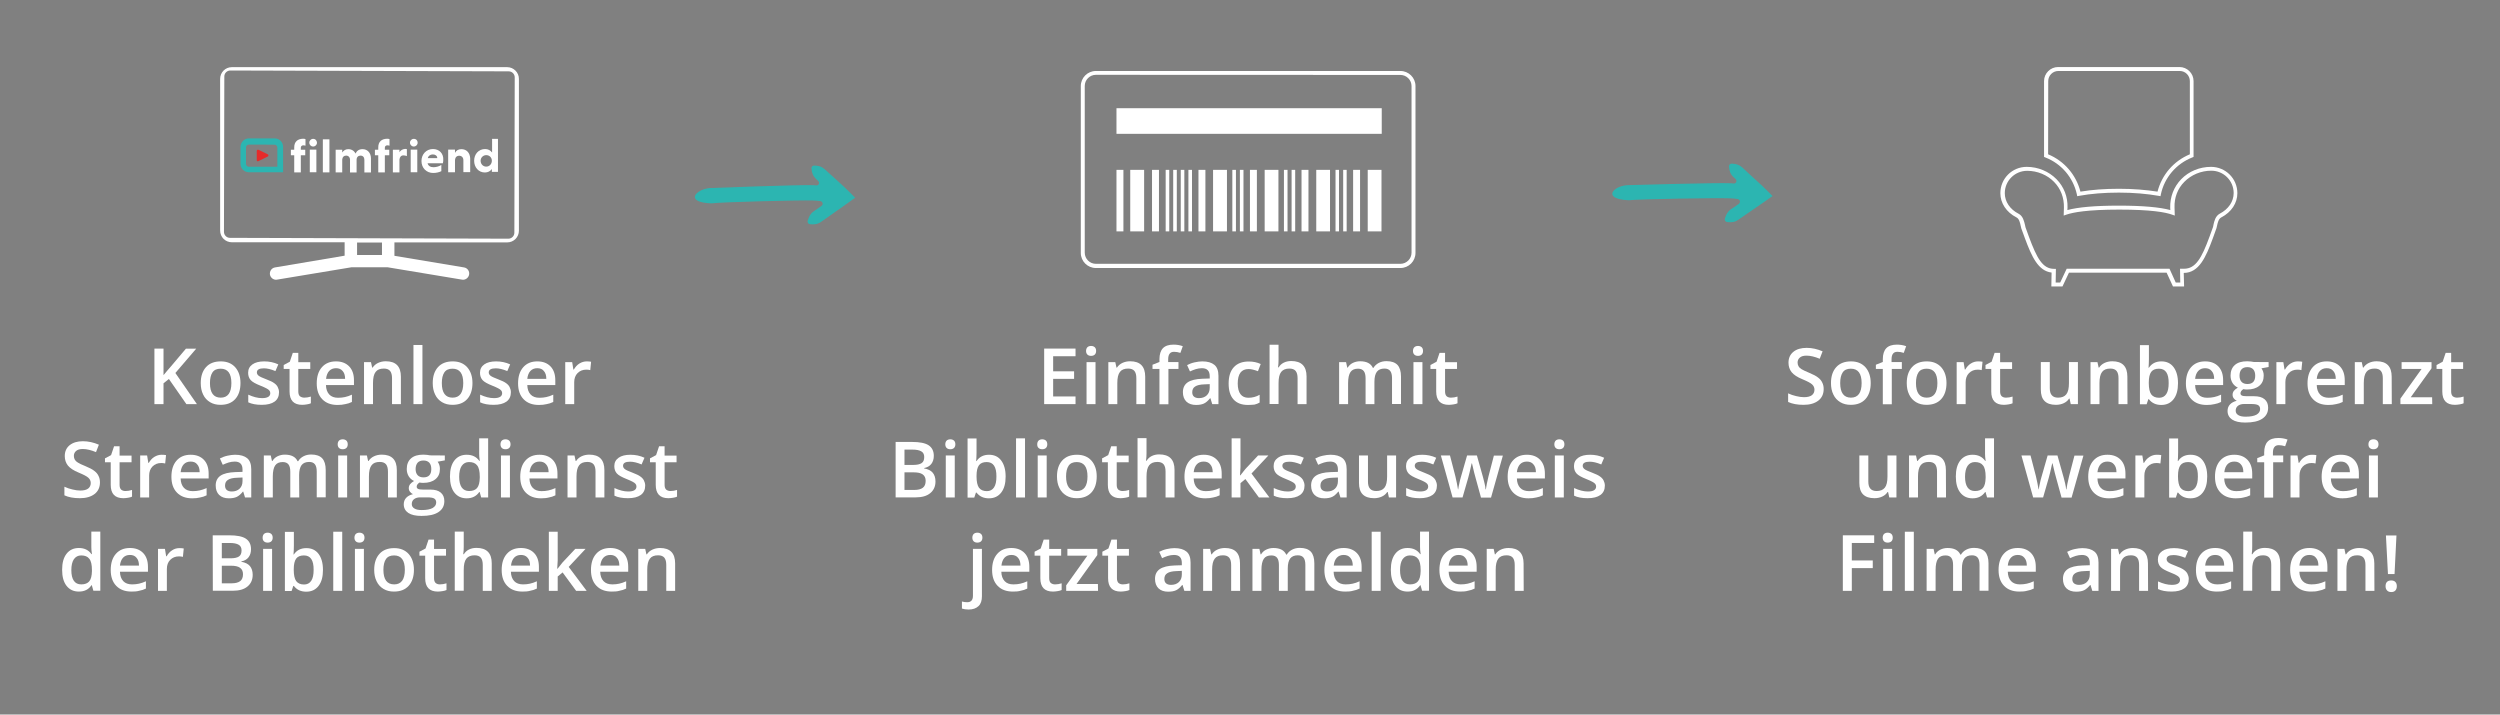<?xml version="1.0" encoding="utf-8"?>
<!-- Generator: Adobe Illustrator 27.0.1, SVG Export Plug-In . SVG Version: 6.00 Build 0)  -->
<svg version="1.1" id="Ebene_1" xmlns="http://www.w3.org/2000/svg" xmlns:xlink="http://www.w3.org/1999/xlink" x="0px" y="0px"
	 viewBox="0 0 2088.5 596.9" style="enable-background:new 0 0 2088.5 596.9;" xml:space="preserve">
<rect x="0" y="0" width="2088.5" height="596.9" fill="#808080" stroke="none"/>
<style type="text/css">
	.st0{fill:none;}
	.st1{fill:#FFFFFF;}
	.st2{fill:#2CB5B1;}
	.st3{fill:#E62B2A;}
	.st4{fill:none;stroke:#89328A;stroke-width:0.25;stroke-miterlimit:10;}
	.st5{fill:#123B36;}
	.st6{enable-background:new    ;}
</style>
<rect id="BG_00000079486074904239912880000012488291801088998300_" x="-1.4" y="2.9" class="st0" width="2089.4" height="598.6"/>
<g>
	<g>
		<g>
			<path class="st1" d="M1824.6,239.3h-9.3l-5.3-11.5h-81.6l-5.4,11.5h-9.3l0.2-11.6c-11.2-1.3-16.6-13.3-22.3-28.7l-3-8.2
				c-0.2-0.6-0.3-1.4-0.5-2.1c-0.6-2.8-1.3-6-3.6-7.1c-8.4-4.3-13.4-11.9-13.4-20.2c0-12.2,9.8-22,22-22c9.5,0,18.5,3.8,24.9,10.3
				c6.2,6.3,9.5,14.7,9.2,23.8l-0.1,2c8.7-2.4,23.1-3.7,43-3.7c19.8,0,34.3,1.3,43,3.7l-0.1-2c-0.2-9,3-17.4,9.2-23.8
				c6.4-6.6,15.4-10.3,24.9-10.3c12.2,0,22,9.8,22,22c0,8.2-4.9,15.8-13.4,20.2c-2.3,1.2-3,4.3-3.6,7.1c-0.2,0.8-0.3,1.5-0.5,2.1
				l-0.1,0.2l-2.9,8.1c-5.8,15.8-11.6,28.9-24.3,28.9L1824.6,239.3z M1817.6,236h3.8l-0.2-11.5h3.4c9.6,0,14.7-8.9,21.2-26.7l2.9-8
				c0.2-0.5,0.3-1.2,0.4-1.9c0.7-3.1,1.6-7.4,5.3-9.4c7.3-3.8,11.6-10.2,11.6-17.2c0-10.3-8.3-18.7-18.7-18.7
				c-8.5,0-16.7,3.4-22.5,9.3c-5.6,5.6-8.5,13.3-8.2,21.4l0.2,6.8l-2.3-0.8c-5.5-2-17.6-4.2-44.1-4.2s-38.7,2.3-44.1,4.2l-2.3,0.8
				l0.2-6.7c0.2-8.2-2.7-15.8-8.2-21.4c-5.7-5.9-14-9.3-22.5-9.3c-10.3,0-18.7,8.3-18.7,18.7c0,7,4.3,13.5,11.6,17.2
				c3.6,1.9,4.5,6.2,5.3,9.4c0.2,0.7,0.3,1.3,0.4,1.9l2.9,8c6.7,18,11.4,26.6,20.9,26.7h1.6l-0.2,11.4h3.8l5.4-11.5h85.9L1817.6,236
				z"/>
		</g>
		<g>
			<path class="st1" d="M1804.9,163.9l-1.6-0.3c-9.7-1.7-20.9-2.7-33.2-2.7c-12.2,0-23.4,0.9-33.2,2.7l-1.6,0.3l-0.3-1.6
				c-3.1-14-12.9-25.6-26.4-30.8l-1-0.4V67.7c0-6.4,5.3-11.7,11.7-11.7h101.5c6.4,0,11.7,5.3,11.7,11.7v63.4l-1,0.4
				c-13.5,5.3-23.3,16.8-26.3,30.8L1804.9,163.9z M1711,128.9c13.5,5.6,23.4,17.2,27,31.2c9.5-1.6,20.4-2.4,32.2-2.4
				s22.7,0.9,32.2,2.4c3.6-14.1,13.5-25.6,27-31.2V67.7c0-4.6-3.8-8.4-8.4-8.4h-101.5c-4.6,0-8.4,3.8-8.4,8.4L1711,128.9L1711,128.9
				z"/>
		</g>
	</g>
	<g>
		<path class="st2" d="M594.4,169.9c6.9-1.1,74.8-2.8,84.9-2.4c2.1,0.1,4,0.2,6,0.5c2,0.3,2.7,2.8,1,4c-2.9,2.1-5.4,3.8-6.6,4.6
			c-2.9,2.1-4,4.5-5,8c-0.3,1.3,0.6,2.5,1.9,2.7c3.6,0.4,6.3,0.1,9.2-1.9c2-1.3,7.8-5.4,13.1-9.2c3.4-2.4,6.8-4.7,9.2-6.5
			c3.7-2.7,6-4.3,6-4.3s0,0,0.1-0.1c0,0,0.1-0.1,0.2-0.1c0-0.1-0.1-0.1-0.2-0.2c-0.2-0.2-0.6-0.6-1.1-1.1c-0.9-0.9-2.2-2.2-3.8-3.8
			c-0.8-0.8-1.7-1.7-2.7-2.6c-0.5-0.5-1-0.9-1.4-1.4c-0.3-0.3-0.6-0.5-0.9-0.8c-1.1-1-2.3-2.1-3.5-3.2c-4.8-4.3-10.1-9.1-11.8-10.7
			c-2.7-2.4-5.2-3-8.8-3.1c-1.3-0.1-2.4,1.1-2.3,2.4c0.3,3.7,1.2,6.3,3.8,8.8c0.4,0.4,1.1,1,1.8,1.7c1.5,1.4,0.5,3.9-1.6,3.7
			c-0.8-0.1-1.4-0.1-2.2-0.2c-11-0.5-86.8,2.4-86.8,2.4C581,158.2,571.6,169.1,594.4,169.9z"/>
	</g>
	<g>
		<path class="st2" d="M1360.7,167.3c6.9-1,74.8-2.1,84.9-1.6c2.1,0.1,4,0.2,6,0.6c2,0.2,2.7,2.8,1,4c-2.9,2.1-5.4,3.8-6.6,4.5
			c-2.9,2.1-4,4.5-5.1,8c-0.3,1.3,0.6,2.5,1.9,2.7c3.6,0.4,6.3,0.2,9.2-1.8c2-1.3,7.8-5.3,13.2-9.1c3.4-2.4,6.8-4.6,9.3-6.4
			c3.7-2.7,6-4.2,6-4.2s0,0,0.1-0.1c0,0,0.1-0.1,0.2-0.1c0-0.1-0.1-0.1-0.2-0.2c-0.2-0.2-0.6-0.6-1.1-1.1c-0.9-0.9-2.2-2.2-3.8-3.8
			c-0.8-0.8-1.7-1.7-2.7-2.6c-0.5-0.5-1-0.9-1.4-1.4c-0.3-0.3-0.6-0.5-0.9-0.8c-1.1-1-2.3-2.1-3.5-3.2c-4.8-4.3-10-9.2-11.7-10.8
			c-2.7-2.4-5.2-3-8.8-3.2c-1.3-0.1-2.4,1.1-2.3,2.4c0.3,3.7,1.1,6.3,3.7,8.8c0.4,0.4,1.1,1,1.8,1.7c1.5,1.4,0.5,3.9-1.6,3.7
			c-0.8-0.1-1.4-0.1-2.2-0.2c-11-0.6-86.8,1.6-86.8,1.6C1347.5,155.5,1338,166.3,1360.7,167.3z"/>
	</g>
	<g>
		<g>
			<rect x="1013.4" y="141.9" class="st1" width="11.6" height="51.4"/>
			<rect x="992.8" y="141.9" class="st1" width="3" height="51.4"/>
			<rect x="1001.2" y="141.9" class="st1" width="5.8" height="51.4"/>
			<rect x="1029.5" y="141.9" class="st1" width="3" height="51.4"/>
			<rect x="1044.2" y="141.9" class="st1" width="5.8" height="51.4"/>
			<rect x="986.4" y="141.9" class="st1" width="3" height="51.4"/>
			<rect x="932.7" y="141.9" class="st1" width="5.8" height="51.4"/>
			<rect x="944.2" y="141.9" class="st1" width="11.6" height="51.4"/>
			<rect x="973.8" y="141.9" class="st1" width="3" height="51.4"/>
			<rect x="962.4" y="141.9" class="st1" width="5.8" height="51.4"/>
			<rect x="980.1" y="141.9" class="st1" width="3" height="51.4"/>
			<rect x="1035.8" y="141.9" class="st1" width="3" height="51.4"/>
			<rect x="1142.6" y="141.9" class="st1" width="11.5" height="51.4"/>
			<rect x="1122.1" y="141.9" class="st1" width="2.9" height="51.4"/>
			<rect x="932.7" y="90.4" class="st1" width="221.6" height="21.4"/>
			<rect x="1130.4" y="141.9" class="st1" width="5.8" height="51.4"/>
			<rect x="1099.6" y="141.9" class="st1" width="11.5" height="51.4"/>
			<rect x="1072.6" y="141.9" class="st1" width="3" height="51.4"/>
			<rect x="1115.7" y="141.9" class="st1" width="2.9" height="51.4"/>
			<rect x="1079" y="141.9" class="st1" width="3" height="51.4"/>
			<rect x="1087.3" y="141.9" class="st1" width="5.8" height="51.4"/>
			<rect x="1056.5" y="141.9" class="st1" width="11.5" height="51.4"/>
		</g>
		<g>
			<path class="st1" d="M1169.9,223.9H915.5c-6.9,0-12.6-5.6-12.6-12.6V71.9c0-6.9,5.6-12.6,12.6-12.6h254.4
				c6.9,0,12.6,5.6,12.6,12.6v139.4C1182.5,218.2,1176.9,223.9,1169.9,223.9z M915.5,62.5c-5.1,0-9.3,4.2-9.3,9.3v139.3
				c0,5.1,4.2,9.3,9.3,9.3h254.4c5.1,0,9.3-4.2,9.3-9.3V71.9c0-5.1-4.2-9.3-9.3-9.3L915.5,62.5L915.5,62.5z"/>
		</g>
	</g>
	<g>
		<path class="st1" d="M423.7,56.1h-230c-5.5,0-9.8,4.4-9.8,9.8v126.7c0,5.5,4.4,9.8,9.8,9.8h94.2v11.2l-58.1,9.8
			c-2.8,0.4-4.7,3.1-4.3,5.9c0.4,2.5,2.6,4.4,5.1,4.4c0.3,0,0.6,0,0.9-0.1l62-10.3h30.4l62,10.3c0.3,0.1,0.6,0.1,0.9,0.1
			c2.4,0,4.7-1.8,5.1-4.4c0.5-2.8-1.5-5.5-4.3-5.9l-58.1-9.7v-11.2h94.2c5.5,0,9.8-4.4,9.8-9.8V66C433.6,60.6,429.1,56.1,423.7,56.1
			z M319.1,213h-20.8v-10.4h20.8V213z M429.7,194.4c0,2.8-2.3,5-5,5l-232.6-0.7c-2.8,0-5-2.3-5-5l0.3-129.8c0-2.8,2.3-5,5-5
			L425,59.6c2.8,0,5,2.3,5,5L429.7,194.4z"/>
		<rect x="182.9" y="96.2" class="st0" width="252.1" height="77.3"/>
		<g>
			<path class="st3" d="M214.5,126v7.9c0,0.7,0.7,1.1,1.4,0.7l7.9-3.9c0.6-0.3,0.6-1.4,0-1.7l-7.9-3.9
				C215.3,124.9,214.5,125.3,214.5,126z"/>
			<g>
				<g>
					<path class="st2" d="M236.5,143.9h-28.6c-3.9,0-7-3.2-7-7.2v-13.9c0-3.9,3.2-7.2,7-7.2h21.6c3.9,0,7,3.2,7,7.2V143.9
						L236.5,143.9z M207.8,120.8c-1.2,0-2.3,1.1-2.3,2.3V137c0,1.2,1.1,2.3,2.3,2.3h23.9v-16.1c0-1.2-1.1-2.3-2.3-2.3
						C229.6,120.8,207.8,120.8,207.8,120.8z"/>
				</g>
				<g>
					<path class="st1" d="M261.6,116c-1.8,0-3.2,1.4-3.2,3.2s1.4,3.2,3.2,3.2s3.2-1.4,3.2-3.2C264.7,117.4,263.5,116,261.6,116z"/>
					<path class="st1" d="M345.7,116c-1.8,0-3.2,1.4-3.2,3.2s1.4,3.2,3.2,3.2s3.2-1.4,3.2-3.2C348.9,117.4,347.7,116,345.7,116z"/>
					<rect x="258.8" y="125" class="st1" width="5.5" height="18.9"/>
					<rect x="269.7" y="116.4" class="st1" width="5.5" height="27.6"/>
					<path class="st1" d="M302.9,124.6c-3.1,0-4.9,1.5-5.9,3.7c-1.1-2.3-3.3-3.7-6.1-3.7c-2.3,0-3.9,1.2-5,2.8v-2.3h-5.5V144h5.5
						v-10.8c0.2-2.1,1.4-3.2,3.3-3.2s3.2,1.4,3.2,3.5v10.6h5.5v-10.6c0-2.3,1.4-3.5,3.3-3.5c2,0,3.2,1.4,3.2,3.5v10.6h5.5v-12
						C309.8,127.6,306.9,124.6,302.9,124.6z"/>
					<path class="st1" d="M333.7,127.2v-2.1h-5.5V144h5.5v-10.7c0.2-2.1,1.4-3.5,3.3-3.5c1.2,0,2.1,0.3,2.9,0.6v-5.8
						c-0.4-0.2-1.1-0.2-1.5-0.2C336.1,124.6,334.6,125.7,333.7,127.2z"/>
					<rect x="343.1" y="125" class="st1" width="5.5" height="18.9"/>
					<path class="st1" d="M361.7,124.5c-5.5,0-9.6,4.3-9.6,10c0,5.9,4.2,10,9.8,10c2.6,0,5-0.6,6.8-1.5l0,0v-5.3l-0.2,0.2
						c-1.7,1.1-4.2,1.8-6.4,1.8c-2.6,0-4.4-1.2-4.9-3.3H370v-0.2c0.2-0.6,0.3-1.7,0.3-2.4C370.7,128.2,366.9,124.5,361.7,124.5z
						 M357.4,132.1c0.3-1.8,2-3.1,4.2-3.1c2.1,0,3.7,1.2,3.7,3.1H357.4z"/>
					<path class="st1" d="M385.4,124.6c-2.6,0-4.3,1.2-5.3,3.1V125h-5.7v18.9h5.7v-10.3c0.2-2.1,1.4-3.5,3.5-3.5s3.5,1.5,3.5,3.7v10
						h5.7v-11.5C392.6,127.8,389.9,124.6,385.4,124.6z"/>
					<path class="st1" d="M411.1,116.4v11c-1.4-1.8-3.3-2.9-5.8-2.9c-5.5,0-9.2,4.3-9.2,9.8s3.7,9.8,9,9.8c2.4,0,4.6-1.1,5.8-2.9
						v2.4h5.1V116h-5v0.4H411.1z M406.2,139.2c-2.8,0-4.7-2.3-4.7-4.9c0-2.6,2.1-4.7,4.7-4.7c2.8,0,4.7,2.1,4.7,4.7
						C410.9,137,408.9,139.2,406.2,139.2z"/>
					<path class="st1" d="M245.8,123.1v2H243v4.6h2.8V144h5.5v-14.3h3.7v-4.6h-3.7v-1.6c0-1.2,0.7-2.1,2.1-2.1
						c0.6,0,1.4,0.2,1.8,0.3v-5.5c-0.4-0.2-1.4-0.3-2-0.3C248.7,116,245.8,118.3,245.8,123.1z"/>
					<path class="st1" d="M316,123.1v2h-2.8v4.6h2.8V144h5.5v-14.3h3.7v-4.6h-3.7v-1.6c0-1.2,0.7-2.1,2.1-2.1c0.6,0,1.4,0.2,1.8,0.3
						v-5.5c-0.4-0.2-1.4-0.3-2-0.3C318.9,116,316,118.3,316,123.1z"/>
				</g>
			</g>
		</g>
		<path class="st4" d="M208.9,147.6"/>
	</g>
	<path class="st5" d="M287.9,541"/>
	<g class="st6">
		<path class="st1" d="M164.5,337.6h-8.8l-14.6-21l-4.5,3.6v17.4H129v-46.4h7.6v22.2c2.1-2.5,4.1-5,6.2-7.3l12.5-14.8h8.6
			c-8.1,9.5-13.9,16.3-17.4,20.3L164.5,337.6z"/>
		<path class="st1" d="M200.9,320c0,5.7-1.5,10.2-4.4,13.4c-2.9,3.2-7,4.8-12.3,4.8c-3.3,0-6.2-0.7-8.7-2.2s-4.5-3.6-5.8-6.4
			c-1.4-2.8-2-6-2-9.6c0-5.7,1.5-10.1,4.4-13.3c2.9-3.2,7-4.8,12.3-4.8c5.1,0,9.1,1.6,12.1,4.9C199.4,310.1,200.9,314.5,200.9,320z
			 M175.4,320c0,8.1,3,12.2,9,12.2c5.9,0,8.9-4.1,8.9-12.2c0-8-3-12-9-12c-3.1,0-5.4,1-6.8,3.1C176.1,313.2,175.4,316.2,175.4,320z"
			/>
		<path class="st1" d="M233.1,327.6c0,3.4-1.2,6.1-3.7,7.9s-6.1,2.7-10.7,2.7c-4.7,0-8.4-0.7-11.3-2.1v-6.4c4.1,1.9,8,2.9,11.5,2.9
			c4.6,0,6.9-1.4,6.9-4.2c0-0.9-0.3-1.6-0.8-2.2s-1.3-1.2-2.5-1.8c-1.2-0.6-2.8-1.4-4.9-2.2c-4-1.6-6.8-3.1-8.2-4.7
			s-2.1-3.6-2.1-6.1c0-3,1.2-5.3,3.6-7s5.7-2.5,9.9-2.5c4.1,0,8,0.8,11.7,2.5l-2.4,5.6c-3.8-1.6-7-2.3-9.6-2.3
			c-3.9,0-5.9,1.1-5.9,3.4c0,1.1,0.5,2,1.5,2.8s3.3,1.8,6.7,3.1c2.9,1.1,5,2.1,6.3,3.1c1.3,0.9,2.3,2,2.9,3.2S233.1,326,233.1,327.6
			z"/>
		<path class="st1" d="M254.2,332.2c1.8,0,3.6-0.3,5.5-0.9v5.6c-0.8,0.4-1.9,0.7-3.2,0.9c-1.3,0.2-2.7,0.4-4,0.4
			c-7.1,0-10.6-3.7-10.6-11.2v-18.8H237v-3.3l5.1-2.7l2.5-7.4h4.6v7.8h10v5.6h-10V327c0,1.8,0.4,3.1,1.3,4
			C251.6,331.8,252.8,332.2,254.2,332.2z"/>
		<path class="st1" d="M282,338.3c-5.5,0-9.7-1.6-12.8-4.8c-3.1-3.2-4.6-7.6-4.6-13.2c0-5.7,1.4-10.2,4.3-13.5s6.8-4.9,11.8-4.9
			c4.6,0,8.3,1.4,11,4.2c2.7,2.8,4,6.7,4,11.6v4h-23.4c0.1,3.4,1,6,2.8,7.9c1.7,1.8,4.2,2.7,7.3,2.7c2.1,0,4-0.2,5.8-0.6
			s3.7-1,5.8-2v6.1c-1.8,0.9-3.7,1.5-5.5,1.8C286.5,338.1,284.4,338.3,282,338.3z M280.7,307.6c-2.4,0-4.3,0.8-5.7,2.3
			c-1.4,1.5-2.3,3.7-2.6,6.6h15.9c0-2.9-0.7-5.1-2.1-6.6C284.9,308.3,283,307.6,280.7,307.6z"/>
		<path class="st1" d="M335,337.6h-7.5V316c0-2.7-0.5-4.7-1.6-6.1c-1.1-1.3-2.8-2-5.2-2c-3.2,0-5.5,0.9-6.9,2.8
			c-1.5,1.9-2.2,5-2.2,9.4v17.5h-7.5v-35.1h5.8l1,4.6h0.4c1.1-1.7,2.6-3,4.5-3.9s4.1-1.4,6.5-1.4c8.4,0,12.6,4.3,12.6,12.9v22.9H335
			z"/>
		<path class="st1" d="M352.9,337.6h-7.5v-49.4h7.5V337.6z"/>
		<path class="st1" d="M394.7,320c0,5.7-1.5,10.2-4.4,13.4c-2.9,3.2-7,4.8-12.3,4.8c-3.3,0-6.2-0.7-8.7-2.2s-4.5-3.6-5.8-6.4
			c-1.4-2.8-2-6-2-9.6c0-5.7,1.5-10.1,4.4-13.3c2.9-3.2,7-4.8,12.3-4.8c5.1,0,9.1,1.6,12.1,4.9C393.2,310.1,394.7,314.5,394.7,320z
			 M369.1,320c0,8.1,3,12.2,9,12.2c5.9,0,8.9-4.1,8.9-12.2c0-8-3-12-9-12c-3.1,0-5.4,1-6.8,3.1C369.8,313.2,369.1,316.2,369.1,320z"
			/>
		<path class="st1" d="M426.8,327.6c0,3.4-1.2,6.1-3.7,7.9s-6.1,2.7-10.7,2.7c-4.7,0-8.4-0.7-11.3-2.1v-6.4c4.1,1.9,8,2.9,11.5,2.9
			c4.6,0,6.9-1.4,6.9-4.2c0-0.9-0.3-1.6-0.8-2.2s-1.3-1.2-2.5-1.8c-1.2-0.6-2.8-1.4-4.9-2.2c-4-1.6-6.8-3.1-8.2-4.7
			c-1.4-1.6-2.1-3.6-2.1-6.1c0-3,1.2-5.3,3.6-7s5.7-2.5,9.9-2.5c4.1,0,8,0.8,11.7,2.5l-2.4,5.6c-3.8-1.6-7-2.3-9.6-2.3
			c-3.9,0-5.9,1.1-5.9,3.4c0,1.1,0.5,2,1.5,2.8s3.3,1.8,6.7,3.1c2.9,1.1,5,2.1,6.3,3.1c1.3,0.9,2.3,2,2.9,3.2S426.8,326,426.8,327.6
			z"/>
		<path class="st1" d="M450.2,338.3c-5.5,0-9.7-1.6-12.8-4.8c-3.1-3.2-4.6-7.6-4.6-13.2c0-5.7,1.4-10.2,4.3-13.5s6.8-4.9,11.8-4.9
			c4.6,0,8.3,1.4,11,4.2c2.7,2.8,4,6.7,4,11.6v4h-23.4c0.1,3.4,1,6,2.8,7.9c1.7,1.8,4.2,2.7,7.3,2.7c2.1,0,4-0.2,5.8-0.6
			s3.7-1,5.8-2v6.1c-1.8,0.9-3.7,1.5-5.5,1.8C454.7,338.1,452.6,338.3,450.2,338.3z M448.8,307.6c-2.4,0-4.3,0.8-5.7,2.3
			c-1.4,1.5-2.3,3.7-2.6,6.6h15.9c0-2.9-0.7-5.1-2.1-6.6C453.1,308.3,451.2,307.6,448.8,307.6z"/>
		<path class="st1" d="M490.1,301.9c1.5,0,2.7,0.1,3.7,0.3l-0.7,7c-1.1-0.3-2.2-0.4-3.3-0.4c-3,0-5.4,1-7.3,2.9s-2.8,4.5-2.8,7.6
			v18.3h-7.5v-35.1h5.8l1,6.2h0.4c1.2-2.1,2.7-3.8,4.6-5C486,302.5,488,301.9,490.1,301.9z"/>
	</g>
	<g class="st6">
		<path class="st1" d="M83.5,403c0,4.1-1.5,7.4-4.5,9.7c-3,2.3-7.1,3.5-12.3,3.5s-9.5-0.8-12.9-2.4v-7.2c2.1,1,4.4,1.8,6.7,2.3
			c2.4,0.6,4.6,0.9,6.6,0.9c3,0,5.2-0.6,6.6-1.7s2.1-2.7,2.1-4.6c0-1.7-0.7-3.2-2-4.4c-1.3-1.2-4-2.6-8.1-4.3
			c-4.2-1.7-7.2-3.7-9-5.9c-1.7-2.2-2.6-4.8-2.6-7.9c0-3.9,1.4-6.9,4.1-9.1c2.8-2.2,6.4-3.3,11.1-3.3c4.4,0,8.9,1,13.3,2.9l-2.4,6.2
			c-4.1-1.7-7.8-2.6-11-2.6c-2.5,0-4.3,0.5-5.6,1.6s-1.9,2.5-1.9,4.2c0,1.2,0.3,2.2,0.8,3.1s1.3,1.7,2.5,2.4c1.2,0.8,3.3,1.8,6.3,3
			c3.4,1.4,5.9,2.7,7.5,4c1.6,1.2,2.8,2.6,3.5,4.2C83.1,399.1,83.5,400.9,83.5,403z"/>
		<path class="st1" d="M104.8,410.2c1.8,0,3.6-0.3,5.5-0.9v5.6c-0.8,0.4-1.9,0.7-3.2,0.9c-1.3,0.2-2.7,0.4-4,0.4
			c-7.1,0-10.6-3.7-10.6-11.2v-18.8h-4.8v-3.3l5.1-2.7l2.5-7.4h4.6v7.8h10v5.6h-10V405c0,1.8,0.4,3.1,1.3,4
			C102.1,409.8,103.3,410.2,104.8,410.2z"/>
		<path class="st1" d="M135,379.9c1.5,0,2.7,0.1,3.7,0.3l-0.7,7c-1.1-0.3-2.2-0.4-3.3-0.4c-3,0-5.4,1-7.3,2.9
			c-1.9,1.9-2.8,4.5-2.8,7.6v18.3h-7.5v-35.1h5.8l1,6.2h0.4c1.2-2.1,2.7-3.8,4.6-5C130.9,380.5,132.9,379.9,135,379.9z"/>
		<path class="st1" d="M160.6,416.3c-5.5,0-9.7-1.6-12.8-4.8c-3.1-3.2-4.6-7.6-4.6-13.2c0-5.7,1.4-10.2,4.3-13.5
			c2.9-3.3,6.8-4.9,11.8-4.9c4.6,0,8.3,1.4,11,4.2c2.7,2.8,4,6.7,4,11.6v4h-23.4c0.1,3.4,1,6,2.8,7.9c1.7,1.8,4.2,2.7,7.3,2.7
			c2.1,0,4-0.2,5.8-0.6s3.7-1,5.8-2v6.1c-1.8,0.9-3.7,1.5-5.5,1.8C165.1,416.1,163,416.3,160.6,416.3z M159.2,385.6
			c-2.4,0-4.3,0.8-5.7,2.3s-2.3,3.7-2.6,6.6h15.9c0-2.9-0.7-5.1-2.1-6.6C163.5,386.3,161.6,385.6,159.2,385.6z"/>
		<path class="st1" d="M204.7,415.6l-1.5-4.9h-0.3c-1.7,2.1-3.4,3.6-5.1,4.4c-1.7,0.8-3.9,1.2-6.6,1.2c-3.4,0-6.1-0.9-8.1-2.8
			c-1.9-1.9-2.9-4.5-2.9-7.9c0-3.6,1.3-6.3,4-8.2c2.7-1.8,6.8-2.8,12.3-3l6.1-0.2v-1.9c0-2.2-0.5-3.9-1.6-5c-1-1.1-2.7-1.7-4.9-1.7
			c-1.8,0-3.5,0.3-5.2,0.8s-3.2,1.2-4.8,1.9l-2.4-5.3c1.9-1,4-1.8,6.3-2.3s4.4-0.8,6.4-0.8c4.5,0,7.8,1,10.1,2.9s3.4,5,3.4,9.2v23.6
			L204.7,415.6L204.7,415.6z M193.6,410.6c2.7,0,4.9-0.8,6.5-2.3s2.5-3.6,2.5-6.4v-3l-4.5,0.2c-3.5,0.1-6.1,0.7-7.7,1.8
			c-1.6,1-2.4,2.6-2.4,4.8c0,1.6,0.5,2.8,1.4,3.6C190.3,410.1,191.7,410.6,193.6,410.6z"/>
		<path class="st1" d="M250,415.6h-7.5V394c0-2.7-0.5-4.7-1.5-6s-2.6-2-4.8-2c-2.9,0-5,0.9-6.3,2.8s-2,5-2,9.3v17.5h-7.5v-35.1h5.8
			l1,4.6h0.4c1-1.7,2.4-3,4.2-3.9c1.9-0.9,3.9-1.4,6.1-1.4c5.4,0,9,1.8,10.7,5.5h0.5c1-1.7,2.5-3.1,4.4-4.1s4-1.5,6.5-1.5
			c4.2,0,7.2,1.1,9.2,3.2c1.9,2.1,2.9,5.3,2.9,9.7v22.9h-7.5v-21.6c0-2.7-0.5-4.7-1.5-6s-2.6-2-4.8-2c-2.9,0-5,0.9-6.4,2.7
			c-1.3,1.8-2,4.6-2,8.3L250,415.6L250,415.6z"/>
		<path class="st1" d="M282.1,371.2c0-1.3,0.4-2.4,1.1-3.1s1.8-1.1,3.1-1.1c1.3,0,2.3,0.4,3.1,1.1c0.7,0.7,1.1,1.7,1.1,3.1
			c0,1.3-0.4,2.3-1.1,3s-1.8,1.1-3.1,1.1c-1.4,0-2.4-0.4-3.1-1.1S282.1,372.5,282.1,371.2z M290,415.6h-7.5v-35.1h7.5V415.6z"/>
		<path class="st1" d="M331.6,415.6h-7.5V394c0-2.7-0.5-4.7-1.6-6.1c-1.1-1.3-2.8-2-5.2-2c-3.2,0-5.5,0.9-6.9,2.8
			c-1.5,1.9-2.2,5-2.2,9.4v17.5h-7.5v-35.1h5.8l1,4.6h0.4c1.1-1.7,2.6-3,4.5-3.9s4.1-1.4,6.5-1.4c8.4,0,12.6,4.3,12.6,12.9v22.9
			H331.6z"/>
		<path class="st1" d="M371.6,380.5v4.1l-6,1.1c0.6,0.7,1,1.7,1.4,2.7c0.4,1.1,0.5,2.2,0.5,3.4c0,3.6-1.2,6.5-3.7,8.5
			c-2.5,2.1-5.9,3.1-10.3,3.1c-1.1,0-2.1-0.1-3-0.3c-1.6,1-2.4,2.2-2.4,3.5c0,0.8,0.4,1.4,1.1,1.8c0.8,0.4,2.1,0.6,4.1,0.6h6.1
			c3.9,0,6.8,0.8,8.8,2.5s3,4,3,7.1c0,4-1.6,7-4.9,9.2s-8,3.2-14.2,3.2c-4.8,0-8.4-0.8-11-2.5c-2.5-1.7-3.8-4.1-3.8-7.2
			c0-2.2,0.7-4,2-5.4c1.4-1.5,3.3-2.5,5.7-3.1c-1-0.4-1.8-1.1-2.5-2s-1-1.9-1-3c0-1.3,0.4-2.4,1.1-3.3s1.8-1.8,3.3-2.7
			c-1.8-0.8-3.3-2.1-4.4-3.8c-1.1-1.8-1.7-3.8-1.7-6.2c0-3.8,1.2-6.8,3.6-8.9s5.8-3.1,10.3-3.1c1,0,2,0.1,3.1,0.2s1.9,0.3,2.5,0.4
			L371.6,380.5L371.6,380.5z M344,421.1c0,1.6,0.7,2.8,2.2,3.7c1.4,0.9,3.5,1.3,6.1,1.3c4.1,0,7.1-0.6,9.1-1.7c2-1.2,3-2.7,3-4.6
			c0-1.5-0.5-2.6-1.6-3.3s-3.1-1-6.1-1H351c-2.1,0-3.8,0.5-5.1,1.5C344.6,418,344,419.4,344,421.1z M347.2,391.9
			c0,2.2,0.6,3.9,1.7,5.1s2.8,1.8,4.9,1.8c4.3,0,6.5-2.3,6.5-6.9c0-2.3-0.5-4-1.6-5.3c-1.1-1.2-2.7-1.9-4.9-1.9
			c-2.2,0-3.8,0.6-4.9,1.8C347.8,387.8,347.2,389.6,347.2,391.9z"/>
		<path class="st1" d="M389.9,416.3c-4.4,0-7.8-1.6-10.3-4.8c-2.5-3.2-3.7-7.6-3.7-13.4s1.2-10.2,3.7-13.4c2.5-3.2,5.9-4.8,10.3-4.8
			c4.6,0,8.1,1.7,10.5,5.1h0.4c-0.4-2.5-0.5-4.5-0.5-6v-12.8h7.5v49.4H402l-1.3-4.6h-0.3C398,414.5,394.5,416.3,389.9,416.3z
			 M391.9,410.2c3.1,0,5.3-0.9,6.7-2.6c1.4-1.7,2.1-4.5,2.2-8.4v-1c0-4.4-0.7-7.6-2.2-9.4c-1.4-1.9-3.7-2.8-6.8-2.8
			c-2.6,0-4.6,1.1-6.1,3.2c-1.4,2.1-2.1,5.2-2.1,9.1s0.7,6.9,2.1,8.9C387.1,409.2,389.2,410.2,391.9,410.2z"/>
		<path class="st1" d="M418.1,371.2c0-1.3,0.4-2.4,1.1-3.1s1.8-1.1,3.1-1.1c1.3,0,2.3,0.4,3.1,1.1c0.7,0.7,1.1,1.7,1.1,3.1
			c0,1.3-0.4,2.3-1.1,3s-1.8,1.1-3.1,1.1c-1.4,0-2.4-0.4-3.1-1.1S418.1,372.5,418.1,371.2z M426,415.6h-7.5v-35.1h7.5V415.6z"/>
		<path class="st1" d="M452,416.3c-5.5,0-9.7-1.6-12.8-4.8c-3.1-3.2-4.6-7.6-4.6-13.2c0-5.7,1.4-10.2,4.3-13.5s6.8-4.9,11.8-4.9
			c4.6,0,8.3,1.4,11,4.2c2.7,2.8,4,6.7,4,11.6v4h-23.4c0.1,3.4,1,6,2.8,7.9c1.7,1.8,4.2,2.7,7.3,2.7c2.1,0,4-0.2,5.8-0.6
			s3.7-1,5.8-2v6.1c-1.8,0.9-3.7,1.5-5.5,1.8C456.6,416.1,454.4,416.3,452,416.3z M450.7,385.6c-2.4,0-4.3,0.8-5.7,2.3
			c-1.4,1.5-2.3,3.7-2.6,6.6h15.9c0-2.9-0.7-5.1-2.1-6.6C454.9,386.3,453,385.6,450.7,385.6z"/>
		<path class="st1" d="M505,415.6h-7.5V394c0-2.7-0.5-4.7-1.6-6.1c-1.1-1.3-2.8-2-5.2-2c-3.2,0-5.5,0.9-6.9,2.8
			c-1.5,1.9-2.2,5-2.2,9.4v17.5h-7.5v-35.1h5.8l1,4.6h0.4c1.1-1.7,2.6-3,4.5-3.9s4.1-1.4,6.5-1.4c8.4,0,12.6,4.3,12.6,12.9v22.9H505
			z"/>
		<path class="st1" d="M539,405.6c0,3.4-1.2,6.1-3.7,7.9s-6.1,2.7-10.7,2.7c-4.7,0-8.4-0.7-11.3-2.1v-6.4c4.1,1.9,8,2.9,11.5,2.9
			c4.6,0,6.9-1.4,6.9-4.2c0-0.9-0.3-1.6-0.8-2.2s-1.3-1.2-2.5-1.8c-1.2-0.6-2.8-1.4-4.9-2.2c-4-1.6-6.8-3.1-8.2-4.7
			s-2.1-3.6-2.1-6.1c0-3,1.2-5.3,3.6-7s5.7-2.5,9.9-2.5c4.1,0,8,0.8,11.7,2.5l-2.4,5.6c-3.8-1.6-7-2.3-9.6-2.3
			c-3.9,0-5.9,1.1-5.9,3.4c0,1.1,0.5,2,1.5,2.8s3.3,1.8,6.7,3.1c2.9,1.1,5,2.1,6.3,3.1c1.3,0.9,2.3,2,2.9,3.2S539,404,539,405.6z"/>
		<path class="st1" d="M560.1,410.2c1.8,0,3.6-0.3,5.5-0.9v5.6c-0.8,0.4-1.9,0.7-3.2,0.9c-1.3,0.2-2.7,0.4-4,0.4
			c-7.1,0-10.6-3.7-10.6-11.2v-18.8H543v-3.3l5.1-2.7l2.5-7.4h4.6v7.8h10v5.6h-10V405c0,1.8,0.4,3.1,1.3,4
			C557.5,409.8,558.7,410.2,560.1,410.2z"/>
	</g>
	<g class="st6">
		<path class="st1" d="M65.9,494.2c-4.4,0-7.8-1.6-10.3-4.8s-3.7-7.6-3.7-13.4s1.2-10.2,3.7-13.4c2.5-3.2,5.9-4.8,10.3-4.8
			c4.6,0,8.1,1.7,10.5,5.1h0.4c-0.4-2.5-0.5-4.5-0.5-6v-12.8h7.5v49.4H78l-1.3-4.6h-0.3C74,492.5,70.5,494.2,65.9,494.2z
			 M67.9,488.2c3.1,0,5.3-0.9,6.7-2.6c1.4-1.7,2.1-4.5,2.2-8.4v-1c0-4.4-0.7-7.6-2.2-9.4c-1.4-1.9-3.7-2.8-6.8-2.8
			c-2.6,0-4.6,1.1-6.1,3.2c-1.4,2.1-2.1,5.2-2.1,9.1s0.7,6.9,2.1,8.9C63.1,487.2,65.1,488.2,67.9,488.2z"/>
		<path class="st1" d="M109.9,494.2c-5.5,0-9.7-1.6-12.8-4.8c-3.1-3.2-4.6-7.6-4.6-13.2c0-5.7,1.4-10.2,4.3-13.5s6.8-4.9,11.8-4.9
			c4.6,0,8.3,1.4,11,4.2c2.7,2.8,4,6.7,4,11.6v4h-23.4c0.1,3.4,1,6,2.8,7.9c1.7,1.8,4.2,2.7,7.3,2.7c2.1,0,4-0.2,5.8-0.6
			s3.7-1,5.8-2v6.1c-1.8,0.9-3.7,1.5-5.5,1.8C114.4,494.1,112.3,494.2,109.9,494.2z M108.5,463.6c-2.4,0-4.3,0.8-5.7,2.3
			c-1.4,1.5-2.3,3.7-2.6,6.6h15.9c0-2.9-0.7-5.1-2.1-6.6C112.7,464.3,110.9,463.6,108.5,463.6z"/>
		<path class="st1" d="M149.8,457.9c1.5,0,2.7,0.1,3.7,0.3l-0.7,7c-1.1-0.3-2.2-0.4-3.3-0.4c-3,0-5.4,1-7.3,2.9
			c-1.9,1.9-2.8,4.5-2.8,7.6v18.3H132v-35.1h5.8l1,6.2h0.4c1.2-2.1,2.7-3.8,4.6-5C145.6,458.5,147.6,457.9,149.8,457.9z"/>
		<path class="st1" d="M177.7,447.2h13.8c6.4,0,11,0.9,13.9,2.8c2.8,1.9,4.3,4.8,4.3,8.8c0,2.7-0.7,5-2.1,6.8
			c-1.4,1.8-3.4,2.9-6,3.4v0.3c3.3,0.6,5.7,1.8,7.2,3.6c1.5,1.8,2.3,4.3,2.3,7.3c0,4.2-1.5,7.4-4.4,9.8c-2.9,2.4-7,3.5-12.1,3.5
			h-16.8L177.7,447.2L177.7,447.2z M185.3,466.4h7.3c3.2,0,5.5-0.5,7-1.5s2.2-2.7,2.2-5.1c0-2.2-0.8-3.8-2.4-4.7
			c-1.6-1-4.1-1.5-7.5-1.5h-6.6V466.4z M185.3,472.6v14.7h8.1c3.2,0,5.6-0.6,7.2-1.8c1.6-1.2,2.4-3.1,2.4-5.8c0-2.4-0.8-4.2-2.5-5.4
			c-1.7-1.2-4.2-1.7-7.5-1.7L185.3,472.6L185.3,472.6z"/>
		<path class="st1" d="M219.4,449.2c0-1.3,0.4-2.4,1.1-3.1c0.7-0.7,1.8-1.1,3.1-1.1s2.3,0.4,3.1,1.1c0.7,0.7,1.1,1.7,1.1,3.1
			c0,1.3-0.4,2.3-1.1,3c-0.7,0.7-1.8,1.1-3.1,1.1c-1.4,0-2.4-0.4-3.1-1.1C219.7,451.5,219.4,450.5,219.4,449.2z M227.3,493.6h-7.5
			v-35.1h7.5V493.6z"/>
		<path class="st1" d="M255.9,457.9c4.4,0,7.8,1.6,10.2,4.8c2.4,3.2,3.7,7.6,3.7,13.4s-1.2,10.2-3.7,13.4c-2.5,3.2-5.9,4.8-10.3,4.8
			c-4.4,0-7.9-1.6-10.3-4.8H245l-1.4,4.2H238v-49.4h7.5V456c0,0.9,0,2.2-0.1,3.9c-0.1,1.7-0.1,2.8-0.2,3.3h0.3
			C247.8,459.7,251.3,457.9,255.9,457.9z M253.9,464c-3,0-5.2,0.9-6.5,2.7c-1.3,1.8-2,4.7-2,8.9v0.5c0,4.3,0.7,7.4,2,9.3
			c1.4,1.9,3.6,2.9,6.6,2.9c2.6,0,4.6-1,6-3.1s2-5.1,2-9.1C262.1,468,259.4,464,253.9,464z"/>
		<path class="st1" d="M285.9,493.6h-7.5v-49.4h7.5V493.6z"/>
		<path class="st1" d="M296.1,449.2c0-1.3,0.4-2.4,1.1-3.1s1.8-1.1,3.1-1.1c1.3,0,2.3,0.4,3.1,1.1c0.7,0.7,1.1,1.7,1.1,3.1
			c0,1.3-0.4,2.3-1.1,3s-1.8,1.1-3.1,1.1c-1.4,0-2.4-0.4-3.1-1.1S296.1,450.5,296.1,449.2z M304,493.6h-7.5v-35.1h7.5V493.6z"/>
		<path class="st1" d="M345.8,476c0,5.7-1.5,10.2-4.4,13.4s-7,4.8-12.3,4.8c-3.3,0-6.2-0.7-8.7-2.2s-4.5-3.6-5.8-6.4
			c-1.4-2.8-2-6-2-9.6c0-5.7,1.5-10.1,4.4-13.3c2.9-3.2,7-4.8,12.3-4.8c5.1,0,9.1,1.6,12.1,4.9C344.3,466.1,345.8,470.5,345.8,476z
			 M320.3,476c0,8.1,3,12.2,9,12.2c5.9,0,8.9-4.1,8.9-12.2c0-8-3-12-9-12c-3.1,0-5.4,1-6.8,3.1S320.3,472.2,320.3,476z"/>
		<path class="st1" d="M367.5,488.2c1.8,0,3.6-0.3,5.5-0.9v5.6c-0.8,0.4-1.9,0.7-3.2,0.9c-1.3,0.2-2.7,0.4-4,0.4
			c-7.1,0-10.6-3.7-10.6-11.2v-18.8h-4.8v-3.3l5.1-2.7l2.5-7.4h4.6v7.8h10v5.6h-10V483c0,1.8,0.4,3.1,1.3,4
			C364.8,487.8,366,488.2,367.5,488.2z"/>
		<path class="st1" d="M410.8,493.6h-7.5V472c0-2.7-0.5-4.7-1.6-6.1c-1.1-1.3-2.8-2-5.2-2c-3.1,0-5.4,0.9-6.9,2.8s-2.2,5-2.2,9.4
			v17.4h-7.5v-49.4h7.5v12.5c0,2-0.1,4.2-0.4,6.4h0.5c1-1.7,2.4-3,4.2-3.9c1.8-0.9,3.9-1.4,6.3-1.4c8.5,0,12.8,4.3,12.8,12.9
			L410.8,493.6L410.8,493.6z"/>
		<path class="st1" d="M436.5,494.2c-5.5,0-9.7-1.6-12.8-4.8c-3.1-3.2-4.6-7.6-4.6-13.2c0-5.7,1.4-10.2,4.3-13.5s6.8-4.9,11.8-4.9
			c4.6,0,8.3,1.4,11,4.2c2.7,2.8,4,6.7,4,11.6v4h-23.4c0.1,3.4,1,6,2.8,7.9c1.7,1.8,4.2,2.7,7.3,2.7c2.1,0,4-0.2,5.8-0.6
			s3.7-1,5.8-2v6.1c-1.8,0.9-3.7,1.5-5.5,1.8C441,494.1,438.9,494.2,436.5,494.2z M435.2,463.6c-2.4,0-4.3,0.8-5.7,2.3
			c-1.4,1.5-2.3,3.7-2.6,6.6h15.9c0-2.9-0.7-5.1-2.1-6.6C439.4,464.3,437.5,463.6,435.2,463.6z"/>
		<path class="st1" d="M465.8,475.1l4.2-5.3l10.6-11.3h8.6l-14.1,15.1l15,20h-8.8L470,478.2l-4.1,3.4v12h-7.4v-49.4h7.4v24.1
			l-0.4,6.8L465.8,475.1L465.8,475.1z"/>
		<path class="st1" d="M511.1,494.2c-5.5,0-9.7-1.6-12.8-4.8c-3.1-3.2-4.6-7.6-4.6-13.2c0-5.7,1.4-10.2,4.3-13.5s6.8-4.9,11.8-4.9
			c4.6,0,8.3,1.4,11,4.2c2.7,2.8,4,6.7,4,11.6v4h-23.4c0.1,3.4,1,6,2.8,7.9c1.7,1.8,4.2,2.7,7.3,2.7c2.1,0,4-0.2,5.8-0.6
			s3.7-1,5.8-2v6.1c-1.8,0.9-3.7,1.5-5.5,1.8C515.7,494.1,513.5,494.2,511.1,494.2z M509.8,463.6c-2.4,0-4.3,0.8-5.7,2.3
			c-1.4,1.5-2.3,3.7-2.6,6.6h15.9c0-2.9-0.7-5.1-2.1-6.6C514,464.3,512.1,463.6,509.8,463.6z"/>
		<path class="st1" d="M564.1,493.6h-7.5V472c0-2.7-0.5-4.7-1.6-6.1c-1.1-1.3-2.8-2-5.2-2c-3.2,0-5.5,0.9-6.9,2.8
			c-1.5,1.9-2.2,5-2.2,9.4v17.5h-7.5v-35.1h5.8l1,4.6h0.4c1.1-1.7,2.6-3,4.5-3.9s4.1-1.4,6.5-1.4c8.4,0,12.6,4.3,12.6,12.9v22.9
			H564.1z"/>
	</g>
	<g class="st6">
		<path class="st1" d="M898.5,337.6h-26.2v-46.4h26.2v6.4h-18.7v12.6h17.5v6.3h-17.5v14.7h18.7V337.6z"/>
		<path class="st1" d="M907.3,293.2c0-1.3,0.4-2.4,1.1-3.1c0.7-0.7,1.8-1.1,3.1-1.1s2.3,0.4,3.1,1.1c0.7,0.7,1.1,1.7,1.1,3.1
			c0,1.3-0.4,2.3-1.1,3c-0.7,0.7-1.8,1.1-3.1,1.1c-1.4,0-2.4-0.4-3.1-1.1S907.3,294.5,907.3,293.2z M915.2,337.6h-7.5v-35.1h7.5
			V337.6z"/>
		<path class="st1" d="M956.8,337.6h-7.5V316c0-2.7-0.5-4.7-1.6-6.1c-1.1-1.3-2.8-2-5.2-2c-3.2,0-5.5,0.9-6.9,2.8
			c-1.5,1.9-2.2,5-2.2,9.4v17.5h-7.5v-35.1h5.8l1,4.6h0.4c1.1-1.7,2.6-3,4.5-3.9s4.1-1.4,6.5-1.4c8.4,0,12.6,4.3,12.6,12.9v22.9
			H956.8z"/>
		<path class="st1" d="M984.7,308.2h-8.6v29.5h-7.5v-29.5h-5.8v-3.5l5.8-2.3v-2.3c0-4.1,1-7.2,2.9-9.2s4.9-3,8.9-3
			c2.6,0,5.2,0.4,7.7,1.3l-2,5.6c-1.8-0.6-3.6-0.9-5.3-0.9s-2.9,0.5-3.7,1.6c-0.8,1-1.2,2.6-1.2,4.7v2.3h8.6v5.7H984.7z"/>
		<path class="st1" d="M1012.7,337.6l-1.5-4.9h-0.3c-1.7,2.1-3.4,3.6-5.1,4.4c-1.7,0.8-3.9,1.2-6.6,1.2c-3.4,0-6.1-0.9-8.1-2.8
			c-1.9-1.9-2.9-4.5-2.9-7.9c0-3.6,1.3-6.3,4-8.2c2.7-1.8,6.8-2.8,12.3-3l6.1-0.2v-1.9c0-2.2-0.5-3.9-1.6-5c-1-1.1-2.7-1.7-4.9-1.7
			c-1.8,0-3.5,0.3-5.2,0.8s-3.2,1.2-4.8,1.9l-2.4-5.3c1.9-1,4-1.8,6.3-2.3s4.4-0.8,6.4-0.8c4.5,0,7.8,1,10.1,2.9s3.4,5,3.4,9.2v23.6
			L1012.7,337.6L1012.7,337.6z M1001.6,332.6c2.7,0,4.9-0.8,6.5-2.3s2.5-3.6,2.5-6.4v-3l-4.5,0.2c-3.5,0.1-6.1,0.7-7.7,1.8
			c-1.6,1-2.4,2.6-2.4,4.8c0,1.6,0.5,2.8,1.4,3.6C998.3,332.1,999.7,332.6,1001.6,332.6z"/>
		<path class="st1" d="M1042.6,338.3c-5.3,0-9.3-1.5-12.1-4.6c-2.8-3.1-4.1-7.5-4.1-13.3c0-5.9,1.4-10.4,4.3-13.6s7.1-4.8,12.5-4.8
			c3.7,0,7,0.7,10,2.1l-2.3,6c-3.2-1.2-5.8-1.8-7.8-1.8c-6.1,0-9.1,4-9.1,12.1c0,3.9,0.8,6.9,2.3,8.9s3.7,3,6.6,3
			c3.3,0,6.5-0.8,9.4-2.5v6.5c-1.3,0.8-2.8,1.3-4.3,1.7C1046.6,338.1,1044.7,338.3,1042.6,338.3z"/>
		<path class="st1" d="M1091.5,337.6h-7.5V316c0-2.7-0.5-4.7-1.6-6.1c-1.1-1.3-2.8-2-5.2-2c-3.1,0-5.4,0.9-6.9,2.8s-2.2,5-2.2,9.4
			v17.4h-7.5V288h7.5v12.5c0,2-0.1,4.2-0.4,6.4h0.5c1-1.7,2.4-3,4.2-3.9c1.8-0.9,3.9-1.4,6.3-1.4c8.5,0,12.8,4.3,12.8,12.9
			L1091.5,337.6L1091.5,337.6z"/>
		<path class="st1" d="M1148.3,337.6h-7.5V316c0-2.7-0.5-4.7-1.5-6s-2.6-2-4.8-2c-2.9,0-5,0.9-6.3,2.8s-2,5-2,9.3v17.5h-7.5v-35.1
			h5.8l1,4.6h0.4c1-1.7,2.4-3,4.2-3.9c1.9-0.9,3.9-1.4,6.1-1.4c5.4,0,9,1.8,10.7,5.5h0.5c1-1.7,2.5-3.1,4.4-4.1s4-1.5,6.5-1.5
			c4.2,0,7.2,1.1,9.2,3.2c1.9,2.1,2.9,5.3,2.9,9.7v22.9h-7.5v-21.6c0-2.7-0.5-4.7-1.5-6s-2.6-2-4.8-2c-2.9,0-5,0.9-6.4,2.7
			c-1.3,1.8-2,4.6-2,8.3v18.7H1148.3z"/>
		<path class="st1" d="M1180.4,293.2c0-1.3,0.4-2.4,1.1-3.1s1.8-1.1,3.1-1.1c1.3,0,2.3,0.4,3.1,1.1c0.7,0.7,1.1,1.7,1.1,3.1
			c0,1.3-0.4,2.3-1.1,3s-1.8,1.1-3.1,1.1c-1.4,0-2.4-0.4-3.1-1.1S1180.4,294.5,1180.4,293.2z M1188.3,337.6h-7.5v-35.1h7.5V337.6z"
			/>
		<path class="st1" d="M1212.1,332.2c1.8,0,3.6-0.3,5.5-0.9v5.6c-0.8,0.4-1.9,0.7-3.2,0.9c-1.3,0.2-2.7,0.4-4,0.4
			c-7.1,0-10.6-3.7-10.6-11.2v-18.8h-4.8v-3.3l5.1-2.7l2.5-7.4h4.6v7.8h10v5.6h-10V327c0,1.8,0.4,3.1,1.3,4
			C1209.4,331.8,1210.6,332.2,1212.1,332.2z"/>
	</g>
	<g class="st6">
		<path class="st1" d="M748.1,369.2h13.8c6.4,0,11,0.9,13.9,2.8c2.8,1.9,4.3,4.8,4.3,8.8c0,2.7-0.7,5-2.1,6.8
			c-1.4,1.8-3.4,2.9-6,3.4v0.3c3.3,0.6,5.7,1.8,7.2,3.6c1.5,1.8,2.3,4.3,2.3,7.3c0,4.2-1.5,7.4-4.4,9.8s-7,3.5-12.1,3.5h-16.8v-46.3
			H748.1z M755.6,388.4h7.3c3.2,0,5.5-0.5,7-1.5s2.2-2.7,2.2-5.1c0-2.2-0.8-3.8-2.4-4.7c-1.6-1-4.1-1.5-7.5-1.5h-6.6V388.4z
			 M755.6,394.6v14.7h8.1c3.2,0,5.6-0.6,7.2-1.8c1.6-1.2,2.4-3.1,2.4-5.8c0-2.4-0.8-4.2-2.5-5.4c-1.7-1.2-4.2-1.7-7.5-1.7
			L755.6,394.6L755.6,394.6z"/>
		<path class="st1" d="M789.7,371.2c0-1.3,0.4-2.4,1.1-3.1c0.7-0.7,1.8-1.1,3.1-1.1s2.3,0.4,3.1,1.1c0.7,0.7,1.1,1.7,1.1,3.1
			c0,1.3-0.4,2.3-1.1,3c-0.7,0.7-1.8,1.1-3.1,1.1c-1.4,0-2.4-0.4-3.1-1.1C790.1,373.5,789.7,372.5,789.7,371.2z M797.6,415.6h-7.5
			v-35.1h7.5V415.6z"/>
		<path class="st1" d="M826.2,379.9c4.4,0,7.8,1.6,10.2,4.8c2.4,3.2,3.7,7.6,3.7,13.4s-1.2,10.2-3.7,13.4c-2.5,3.2-5.9,4.8-10.3,4.8
			c-4.4,0-7.9-1.6-10.3-4.8h-0.5l-1.4,4.2h-5.6v-49.4h7.5V378c0,0.9,0,2.2-0.1,3.9c-0.1,1.7-0.1,2.8-0.2,3.3h0.3
			C818.1,381.7,821.6,379.9,826.2,379.9z M824.3,386c-3,0-5.2,0.9-6.5,2.7c-1.3,1.8-2,4.7-2,8.9v0.5c0,4.3,0.7,7.4,2,9.3
			c1.4,1.9,3.6,2.9,6.6,2.9c2.6,0,4.6-1,6-3.1s2-5.1,2-9.1C832.5,390,829.8,386,824.3,386z"/>
		<path class="st1" d="M856.3,415.6h-7.5v-49.4h7.5V415.6z"/>
		<path class="st1" d="M866.5,371.2c0-1.3,0.4-2.4,1.1-3.1c0.7-0.7,1.8-1.1,3.1-1.1s2.3,0.4,3.1,1.1c0.7,0.7,1.1,1.7,1.1,3.1
			c0,1.3-0.4,2.3-1.1,3c-0.7,0.7-1.8,1.1-3.1,1.1c-1.4,0-2.4-0.4-3.1-1.1C866.8,373.5,866.5,372.5,866.5,371.2z M874.4,415.6h-7.5
			v-35.1h7.5V415.6z"/>
		<path class="st1" d="M916.2,398c0,5.7-1.5,10.2-4.4,13.4c-2.9,3.2-7,4.8-12.3,4.8c-3.3,0-6.2-0.7-8.7-2.2s-4.5-3.6-5.8-6.4
			c-1.4-2.8-2-6-2-9.6c0-5.7,1.5-10.1,4.4-13.3c2.9-3.2,7-4.8,12.3-4.8c5.1,0,9.1,1.6,12.1,4.9C914.7,388.1,916.2,392.5,916.2,398z
			 M890.6,398c0,8.1,3,12.2,9,12.2c5.9,0,8.9-4.1,8.9-12.2c0-8-3-12-9-12c-3.1,0-5.4,1-6.8,3.1C891.3,391.2,890.6,394.2,890.6,398z"
			/>
		<path class="st1" d="M937.8,410.2c1.8,0,3.6-0.3,5.5-0.9v5.6c-0.8,0.4-1.9,0.7-3.2,0.9c-1.3,0.2-2.7,0.4-4,0.4
			c-7.1,0-10.6-3.7-10.6-11.2v-18.8h-4.8v-3.3l5.1-2.7l2.5-7.4h4.6v7.8h10v5.6h-10V405c0,1.8,0.4,3.1,1.3,4
			C935.2,409.8,936.4,410.2,937.8,410.2z"/>
		<path class="st1" d="M981.2,415.6h-7.5V394c0-2.7-0.5-4.7-1.6-6.1c-1.1-1.3-2.8-2-5.2-2c-3.1,0-5.4,0.9-6.9,2.8s-2.2,5-2.2,9.4
			v17.4h-7.5V366h7.5v12.5c0,2-0.1,4.2-0.4,6.4h0.5c1-1.7,2.4-3,4.2-3.9s3.9-1.4,6.3-1.4c8.5,0,12.8,4.3,12.8,12.9L981.2,415.6
			L981.2,415.6z"/>
		<path class="st1" d="M1006.9,416.3c-5.5,0-9.7-1.6-12.8-4.8c-3.1-3.2-4.6-7.6-4.6-13.2c0-5.7,1.4-10.2,4.3-13.5
			c2.9-3.3,6.8-4.9,11.8-4.9c4.6,0,8.3,1.4,11,4.2c2.7,2.8,4,6.7,4,11.6v4h-23.4c0.1,3.4,1,6,2.8,7.9c1.7,1.8,4.2,2.7,7.3,2.7
			c2.1,0,4-0.2,5.8-0.6s3.7-1,5.8-2v6.1c-1.8,0.9-3.7,1.5-5.5,1.8C1011.4,416.1,1009.3,416.3,1006.9,416.3z M1005.5,385.6
			c-2.4,0-4.3,0.8-5.7,2.3s-2.3,3.7-2.6,6.6h15.9c0-2.9-0.7-5.1-2.1-6.6C1009.8,386.3,1007.9,385.6,1005.5,385.6z"/>
		<path class="st1" d="M1036.2,397.1l4.2-5.3l10.6-11.3h8.6l-14.1,15.1l15,20h-8.8l-11.3-15.4l-4.1,3.4v12h-7.4v-49.4h7.4v24.1
			l-0.4,6.8L1036.2,397.1L1036.2,397.1z"/>
		<path class="st1" d="M1089.8,405.6c0,3.4-1.2,6.1-3.7,7.9s-6.1,2.7-10.7,2.7c-4.7,0-8.4-0.7-11.3-2.1v-6.4c4.1,1.9,8,2.9,11.5,2.9
			c4.6,0,6.9-1.4,6.9-4.2c0-0.9-0.3-1.6-0.8-2.2s-1.3-1.2-2.5-1.8s-2.8-1.4-4.9-2.2c-4-1.6-6.8-3.1-8.2-4.7
			c-1.4-1.6-2.1-3.6-2.1-6.1c0-3,1.2-5.3,3.6-7s5.7-2.5,9.9-2.5c4.1,0,8,0.8,11.7,2.5l-2.4,5.6c-3.8-1.6-7-2.3-9.6-2.3
			c-3.9,0-5.9,1.1-5.9,3.4c0,1.1,0.5,2,1.5,2.8s3.3,1.8,6.7,3.1c2.9,1.1,5,2.1,6.3,3.1c1.3,0.9,2.3,2,2.9,3.2
			S1089.8,404,1089.8,405.6z"/>
		<path class="st1" d="M1119.8,415.6l-1.5-4.9h-0.3c-1.7,2.1-3.4,3.6-5.1,4.4s-3.9,1.2-6.6,1.2c-3.4,0-6.1-0.9-8.1-2.8
			c-1.9-1.9-2.9-4.5-2.9-7.9c0-3.6,1.3-6.3,4-8.2c2.7-1.8,6.8-2.8,12.3-3l6.1-0.2v-1.9c0-2.2-0.5-3.9-1.6-5c-1-1.1-2.7-1.7-4.9-1.7
			c-1.8,0-3.5,0.3-5.2,0.8s-3.2,1.2-4.8,1.9l-2.4-5.3c1.9-1,4-1.8,6.3-2.3s4.4-0.8,6.4-0.8c4.5,0,7.8,1,10.1,2.9
			c2.3,1.9,3.4,5,3.4,9.2v23.6L1119.8,415.6L1119.8,415.6z M1108.7,410.6c2.7,0,4.9-0.8,6.5-2.3s2.5-3.6,2.5-6.4v-3l-4.5,0.2
			c-3.5,0.1-6.1,0.7-7.7,1.8c-1.6,1-2.4,2.6-2.4,4.8c0,1.6,0.5,2.8,1.4,3.6C1105.4,410.1,1106.8,410.6,1108.7,410.6z"/>
		<path class="st1" d="M1160.3,415.6l-1-4.6h-0.4c-1,1.6-2.5,2.9-4.4,3.8s-4.1,1.4-6.6,1.4c-4.3,0-7.4-1.1-9.5-3.2s-3.1-5.3-3.1-9.6
			v-22.9h7.5v21.7c0,2.7,0.5,4.7,1.7,6c1.1,1.3,2.8,2,5.2,2c3.1,0,5.4-0.9,6.9-2.8s2.2-5,2.2-9.4v-17.5h7.5v35.1L1160.3,415.6
			L1160.3,415.6z"/>
		<path class="st1" d="M1200.4,405.6c0,3.4-1.2,6.1-3.7,7.9s-6.1,2.7-10.7,2.7c-4.7,0-8.4-0.7-11.3-2.1v-6.4c4.1,1.9,8,2.9,11.5,2.9
			c4.6,0,6.9-1.4,6.9-4.2c0-0.9-0.3-1.6-0.8-2.2s-1.3-1.2-2.5-1.8s-2.8-1.4-4.9-2.2c-4-1.6-6.8-3.1-8.2-4.7
			c-1.4-1.6-2.1-3.6-2.1-6.1c0-3,1.2-5.3,3.6-7s5.7-2.5,9.9-2.5c4.1,0,8,0.8,11.7,2.5l-2.4,5.6c-3.8-1.6-7-2.3-9.6-2.3
			c-3.9,0-5.9,1.1-5.9,3.4c0,1.1,0.5,2,1.5,2.8s3.3,1.8,6.7,3.1c2.9,1.1,5,2.1,6.3,3.1c1.3,0.9,2.3,2,2.9,3.2
			S1200.4,404,1200.4,405.6z"/>
		<path class="st1" d="M1237.2,415.6l-4.5-16.4c-0.6-1.7-1.5-5.8-3-12.1h-0.3c-1.2,5.7-2.2,9.8-2.9,12.2l-4.7,16.3h-8.3l-9.8-35.1
			h7.6l4.5,17.3c1,4.3,1.7,7.9,2.2,11h0.2c0.2-1.5,0.5-3.3,1-5.3c0.4-2,0.8-3.5,1.1-4.5l5.3-18.5h8.2l5.2,18.5
			c0.3,1,0.7,2.6,1.2,4.8c0.5,2.1,0.8,3.8,0.8,5h0.3c0.3-2.6,1.1-6.2,2.2-10.9l4.5-17.3h7.5l-9.9,35.1h-8.4V415.6z"/>
		<path class="st1" d="M1276.9,416.3c-5.5,0-9.7-1.6-12.8-4.8c-3.1-3.2-4.6-7.6-4.6-13.2c0-5.7,1.4-10.2,4.3-13.5s6.8-4.9,11.8-4.9
			c4.6,0,8.3,1.4,11,4.2c2.7,2.8,4,6.7,4,11.6v4h-23.4c0.1,3.4,1,6,2.8,7.9c1.7,1.8,4.2,2.7,7.3,2.7c2.1,0,4-0.2,5.8-0.6
			s3.7-1,5.8-2v6.1c-1.8,0.9-3.7,1.5-5.5,1.8C1281.4,416.1,1279.2,416.3,1276.9,416.3z M1275.5,385.6c-2.4,0-4.3,0.8-5.7,2.3
			c-1.4,1.5-2.3,3.7-2.6,6.6h15.9c0-2.9-0.7-5.1-2.1-6.6C1279.7,386.3,1277.9,385.6,1275.5,385.6z"/>
		<path class="st1" d="M1298.5,371.2c0-1.3,0.4-2.4,1.1-3.1s1.8-1.1,3.1-1.1c1.3,0,2.3,0.4,3.1,1.1c0.7,0.7,1.1,1.7,1.1,3.1
			c0,1.3-0.4,2.3-1.1,3s-1.8,1.1-3.1,1.1c-1.4,0-2.4-0.4-3.1-1.1S1298.5,372.5,1298.5,371.2z M1306.4,415.6h-7.5v-35.1h7.5V415.6z"
			/>
		<path class="st1" d="M1340.7,405.6c0,3.4-1.2,6.1-3.7,7.9s-6.1,2.7-10.7,2.7c-4.7,0-8.4-0.7-11.3-2.1v-6.4c4.1,1.9,8,2.9,11.5,2.9
			c4.6,0,6.9-1.4,6.9-4.2c0-0.9-0.3-1.6-0.8-2.2s-1.3-1.2-2.5-1.8c-1.2-0.6-2.8-1.4-4.9-2.2c-4-1.6-6.8-3.1-8.2-4.7
			c-1.4-1.6-2.1-3.6-2.1-6.1c0-3,1.2-5.3,3.6-7s5.7-2.5,9.9-2.5c4.1,0,8,0.8,11.7,2.5l-2.4,5.6c-3.8-1.6-7-2.3-9.6-2.3
			c-3.9,0-5.9,1.1-5.9,3.4c0,1.1,0.5,2,1.5,2.8s3.3,1.8,6.7,3.1c2.9,1.1,5,2.1,6.3,3.1c1.3,0.9,2.3,2,2.9,3.2
			S1340.7,404,1340.7,405.6z"/>
	</g>
	<g class="st6">
		<path class="st1" d="M809.2,509.2c-2.2,0-4.1-0.3-5.6-0.8v-5.9c1.4,0.4,2.9,0.6,4.4,0.6c3.2,0,4.8-1.8,4.8-5.4v-39.2h7.5v39.6
			c0,3.6-0.9,6.4-2.8,8.2C815.5,508.2,812.8,509.2,809.2,509.2z M812.3,449.2c0-1.3,0.4-2.4,1.1-3.1c0.7-0.7,1.8-1.1,3.1-1.1
			s2.3,0.4,3.1,1.1c0.7,0.7,1.1,1.7,1.1,3.1c0,1.3-0.4,2.3-1.1,3c-0.7,0.7-1.8,1.1-3.1,1.1c-1.4,0-2.4-0.4-3.1-1.1
			S812.3,450.5,812.3,449.2z"/>
		<path class="st1" d="M846.2,494.2c-5.5,0-9.7-1.6-12.8-4.8s-4.6-7.6-4.6-13.2c0-5.7,1.4-10.2,4.3-13.5c2.9-3.3,6.8-4.9,11.8-4.9
			c4.6,0,8.3,1.4,11,4.2c2.7,2.8,4,6.7,4,11.6v4h-23.4c0.1,3.4,1,6,2.8,7.9s4.2,2.7,7.3,2.7c2.1,0,4-0.2,5.8-0.6s3.7-1,5.8-2v6.1
			c-1.8,0.9-3.7,1.5-5.5,1.8C850.7,494.1,848.6,494.2,846.2,494.2z M844.9,463.6c-2.4,0-4.3,0.8-5.7,2.3s-2.3,3.7-2.6,6.6h15.9
			c0-2.9-0.7-5.1-2.1-6.6C849.1,464.3,847.2,463.6,844.9,463.6z"/>
		<path class="st1" d="M881.4,488.2c1.8,0,3.6-0.3,5.5-0.9v5.6c-0.8,0.4-1.9,0.7-3.2,0.9s-2.7,0.4-4,0.4c-7.1,0-10.6-3.7-10.6-11.2
			v-18.8h-4.8v-3.3l5.1-2.7l2.5-7.4h4.6v7.8h10v5.6h-10V483c0,1.8,0.4,3.1,1.3,4C878.8,487.8,880,488.2,881.4,488.2z"/>
		<path class="st1" d="M917.3,493.6h-26.6V489l17.7-24.8h-16.7v-5.7h25v5.2l-17.4,24.2h17.9L917.3,493.6L917.3,493.6z"/>
		<path class="st1" d="M938,488.2c1.8,0,3.6-0.3,5.5-0.9v5.6c-0.8,0.4-1.9,0.7-3.2,0.9s-2.7,0.4-4,0.4c-7.1,0-10.6-3.7-10.6-11.2
			v-18.8h-4.8v-3.3l5.1-2.7l2.5-7.4h4.6v7.8h10v5.6h-10V483c0,1.8,0.4,3.1,1.3,4C935.4,487.8,936.6,488.2,938,488.2z"/>
		<path class="st1" d="M989.4,493.6l-1.5-4.9h-0.3c-1.7,2.1-3.4,3.6-5.1,4.4c-1.7,0.8-3.9,1.2-6.6,1.2c-3.4,0-6.1-0.9-8.1-2.8
			c-1.9-1.9-2.9-4.5-2.9-7.9c0-3.6,1.3-6.3,4-8.2c2.7-1.8,6.8-2.8,12.3-3l6.1-0.2v-1.9c0-2.2-0.5-3.9-1.6-5c-1-1.1-2.7-1.7-4.9-1.7
			c-1.8,0-3.5,0.3-5.2,0.8s-3.2,1.2-4.8,1.9l-2.4-5.3c1.9-1,4-1.8,6.3-2.3s4.4-0.8,6.4-0.8c4.5,0,7.8,1,10.1,2.9s3.4,5,3.4,9.2v23.6
			H989.4z M978.3,488.6c2.7,0,4.9-0.8,6.5-2.3s2.5-3.6,2.5-6.4v-3l-4.5,0.2c-3.5,0.1-6.1,0.7-7.7,1.8c-1.6,1-2.4,2.6-2.4,4.8
			c0,1.6,0.5,2.8,1.4,3.6C975,488.1,976.4,488.6,978.3,488.6z"/>
		<path class="st1" d="M1036,493.6h-7.5V472c0-2.7-0.5-4.7-1.6-6.1c-1.1-1.3-2.8-2-5.2-2c-3.2,0-5.5,0.9-6.9,2.8
			c-1.5,1.9-2.2,5-2.2,9.4v17.5h-7.5v-35.1h5.8l1,4.6h0.4c1.1-1.7,2.6-3,4.5-3.9s4.1-1.4,6.5-1.4c8.4,0,12.6,4.3,12.6,12.9
			L1036,493.6L1036,493.6z"/>
		<path class="st1" d="M1075.9,493.6h-7.5V472c0-2.7-0.5-4.7-1.5-6s-2.6-2-4.8-2c-2.9,0-5,0.9-6.3,2.8s-2,5-2,9.3v17.5h-7.5v-35.1
			h5.8l1,4.6h0.4c1-1.7,2.4-3,4.2-3.9c1.9-0.9,3.9-1.4,6.1-1.4c5.4,0,9,1.8,10.7,5.5h0.5c1-1.7,2.5-3.1,4.4-4.1s4-1.5,6.5-1.5
			c4.2,0,7.2,1.1,9.2,3.2c1.9,2.1,2.9,5.3,2.9,9.7v22.9h-7.5v-21.6c0-2.7-0.5-4.7-1.5-6s-2.6-2-4.8-2c-2.9,0-5,0.9-6.4,2.7
			c-1.3,1.8-2,4.6-2,8.3v18.7H1075.9z"/>
		<path class="st1" d="M1123.8,494.2c-5.5,0-9.7-1.6-12.8-4.8c-3.1-3.2-4.6-7.6-4.6-13.2c0-5.7,1.4-10.2,4.3-13.5s6.8-4.9,11.8-4.9
			c4.6,0,8.3,1.4,11,4.2c2.7,2.8,4,6.7,4,11.6v4h-23.4c0.1,3.4,1,6,2.8,7.9s4.2,2.7,7.3,2.7c2.1,0,4-0.2,5.8-0.6s3.7-1,5.8-2v6.1
			c-1.8,0.9-3.7,1.5-5.5,1.8C1128.4,494.1,1126.2,494.2,1123.8,494.2z M1122.5,463.6c-2.4,0-4.3,0.8-5.7,2.3
			c-1.4,1.5-2.3,3.7-2.6,6.6h15.9c0-2.9-0.7-5.1-2.1-6.6C1126.7,464.3,1124.8,463.6,1122.5,463.6z"/>
		<path class="st1" d="M1153.4,493.6h-7.5v-49.4h7.5V493.6z"/>
		<path class="st1" d="M1175.9,494.2c-4.4,0-7.8-1.6-10.3-4.8s-3.7-7.6-3.7-13.4s1.2-10.2,3.7-13.4c2.5-3.2,5.9-4.8,10.3-4.8
			c4.6,0,8.1,1.7,10.5,5.1h0.4c-0.4-2.5-0.5-4.5-0.5-6v-12.8h7.5v49.4h-5.8l-1.3-4.6h-0.3C1184,492.5,1180.5,494.2,1175.9,494.2z
			 M1177.9,488.2c3.1,0,5.3-0.9,6.7-2.6c1.4-1.7,2.1-4.5,2.2-8.4v-1c0-4.4-0.7-7.6-2.2-9.4c-1.4-1.9-3.7-2.8-6.8-2.8
			c-2.6,0-4.6,1.1-6.1,3.2c-1.4,2.1-2.1,5.2-2.1,9.1s0.7,6.9,2.1,8.9S1175.2,488.2,1177.9,488.2z"/>
		<path class="st1" d="M1219.9,494.2c-5.5,0-9.7-1.6-12.8-4.8c-3.1-3.2-4.6-7.6-4.6-13.2c0-5.7,1.4-10.2,4.3-13.5s6.8-4.9,11.8-4.9
			c4.6,0,8.3,1.4,11,4.2c2.7,2.8,4,6.7,4,11.6v4h-23.4c0.1,3.4,1,6,2.8,7.9c1.7,1.8,4.2,2.7,7.3,2.7c2.1,0,4-0.2,5.8-0.6
			s3.7-1,5.8-2v6.1c-1.8,0.9-3.7,1.5-5.5,1.8C1224.4,494.1,1222.3,494.2,1219.9,494.2z M1218.5,463.6c-2.4,0-4.3,0.8-5.7,2.3
			c-1.4,1.5-2.3,3.7-2.6,6.6h15.9c0-2.9-0.7-5.1-2.1-6.6C1222.8,464.3,1220.9,463.6,1218.5,463.6z"/>
		<path class="st1" d="M1272.9,493.6h-7.5V472c0-2.7-0.5-4.7-1.6-6.1c-1.1-1.3-2.8-2-5.2-2c-3.2,0-5.5,0.9-6.9,2.8
			c-1.5,1.9-2.2,5-2.2,9.4v17.5h-7.5v-35.1h5.8l1,4.6h0.4c1.1-1.7,2.6-3,4.5-3.9s4.1-1.4,6.5-1.4c8.4,0,12.6,4.3,12.6,12.9
			L1272.9,493.6L1272.9,493.6z"/>
	</g>
	<g class="st6">
		<path class="st1" d="M1523.5,325c0,4.1-1.5,7.4-4.5,9.7c-3,2.3-7.1,3.5-12.3,3.5c-5.2,0-9.5-0.8-12.9-2.4v-7.2
			c2.1,1,4.4,1.8,6.7,2.3c2.4,0.6,4.6,0.9,6.6,0.9c3,0,5.2-0.6,6.6-1.7s2.1-2.7,2.1-4.6c0-1.7-0.7-3.2-2-4.4s-4-2.6-8.1-4.3
			c-4.2-1.7-7.2-3.7-9-5.9c-1.7-2.2-2.6-4.8-2.6-7.9c0-3.9,1.4-6.9,4.1-9.1s6.4-3.3,11.1-3.3c4.4,0,8.9,1,13.3,2.9l-2.4,6.2
			c-4.1-1.7-7.8-2.6-11-2.6c-2.5,0-4.3,0.5-5.6,1.6c-1.3,1.1-1.9,2.5-1.9,4.2c0,1.2,0.3,2.2,0.8,3.1s1.3,1.7,2.5,2.4s3.3,1.8,6.3,3
			c3.4,1.4,5.9,2.7,7.5,4c1.6,1.2,2.8,2.6,3.5,4.2C1523.1,321.1,1523.5,322.9,1523.5,325z"/>
		<path class="st1" d="M1562.8,320c0,5.7-1.5,10.2-4.4,13.4c-2.9,3.2-7,4.8-12.3,4.8c-3.3,0-6.2-0.7-8.7-2.2s-4.5-3.6-5.8-6.4
			c-1.4-2.8-2-6-2-9.6c0-5.7,1.5-10.1,4.4-13.3c2.9-3.2,7-4.8,12.3-4.8c5.1,0,9.1,1.6,12.1,4.9
			C1561.3,310.1,1562.8,314.5,1562.8,320z M1537.3,320c0,8.1,3,12.2,9,12.2c5.9,0,8.9-4.1,8.9-12.2c0-8-3-12-9-12
			c-3.1,0-5.4,1-6.8,3.1S1537.3,316.2,1537.3,320z"/>
		<path class="st1" d="M1589,308.2h-8.6v29.5h-7.5v-29.5h-5.8v-3.5l5.8-2.3v-2.3c0-4.1,1-7.2,2.9-9.2s4.9-3,8.9-3
			c2.6,0,5.2,0.4,7.7,1.3l-2,5.6c-1.8-0.6-3.6-0.9-5.3-0.9c-1.7,0-2.9,0.5-3.7,1.6c-0.8,1-1.2,2.6-1.2,4.7v2.3h8.6v5.7H1589z"/>
		<path class="st1" d="M1626.1,320c0,5.7-1.5,10.2-4.4,13.4c-2.9,3.2-7,4.8-12.3,4.8c-3.3,0-6.2-0.7-8.7-2.2s-4.5-3.6-5.8-6.4
			c-1.4-2.8-2-6-2-9.6c0-5.7,1.5-10.1,4.4-13.3c2.9-3.2,7-4.8,12.3-4.8c5.1,0,9.1,1.6,12.1,4.9
			C1624.6,310.1,1626.1,314.5,1626.1,320z M1600.6,320c0,8.1,3,12.2,9,12.2c5.9,0,8.9-4.1,8.9-12.2c0-8-3-12-9-12
			c-3.1,0-5.4,1-6.8,3.1C1601.3,313.2,1600.6,316.2,1600.6,320z"/>
		<path class="st1" d="M1652.5,301.9c1.5,0,2.7,0.1,3.7,0.3l-0.7,7c-1.1-0.3-2.2-0.4-3.3-0.4c-3,0-5.4,1-7.3,2.9s-2.8,4.5-2.8,7.6
			v18.3h-7.5v-35.1h5.8l1,6.2h0.4c1.2-2.1,2.7-3.8,4.6-5C1648.3,302.5,1650.3,301.9,1652.5,301.9z"/>
		<path class="st1" d="M1675.8,332.2c1.8,0,3.6-0.3,5.5-0.9v5.6c-0.8,0.4-1.9,0.7-3.2,0.9c-1.3,0.2-2.7,0.4-4,0.4
			c-7.1,0-10.6-3.7-10.6-11.2v-18.8h-4.8v-3.3l5.1-2.7l2.5-7.4h4.6v7.8h10v5.6h-10V327c0,1.8,0.4,3.1,1.3,4
			C1673.1,331.8,1674.3,332.2,1675.8,332.2z"/>
		<path class="st1" d="M1729.9,337.6l-1-4.6h-0.4c-1,1.6-2.5,2.9-4.4,3.8s-4.1,1.4-6.6,1.4c-4.3,0-7.4-1.1-9.5-3.2s-3.1-5.3-3.1-9.6
			v-22.9h7.5v21.7c0,2.7,0.5,4.7,1.7,6c1.1,1.3,2.8,2,5.2,2c3.1,0,5.4-0.9,6.9-2.8s2.2-5,2.2-9.4v-17.5h7.5v35.1L1729.9,337.6
			L1729.9,337.6z"/>
		<path class="st1" d="M1777.3,337.6h-7.5V316c0-2.7-0.5-4.7-1.6-6.1c-1.1-1.3-2.8-2-5.2-2c-3.2,0-5.5,0.9-6.9,2.8
			c-1.5,1.9-2.2,5-2.2,9.4v17.5h-7.5v-35.1h5.8l1,4.6h0.4c1.1-1.7,2.6-3,4.5-3.9s4.1-1.4,6.5-1.4c8.4,0,12.6,4.3,12.6,12.9
			L1777.3,337.6L1777.3,337.6z"/>
		<path class="st1" d="M1805.6,301.9c4.4,0,7.8,1.6,10.2,4.8c2.4,3.2,3.7,7.6,3.7,13.4s-1.2,10.2-3.7,13.4
			c-2.5,3.2-5.9,4.8-10.3,4.8s-7.9-1.6-10.3-4.8h-0.5l-1.4,4.2h-5.6v-49.4h7.5V300c0,0.9,0,2.2-0.1,3.9c-0.1,1.7-0.1,2.8-0.2,3.3
			h0.3C1797.5,303.7,1801,301.9,1805.6,301.9z M1803.6,308c-3,0-5.2,0.9-6.5,2.7c-1.3,1.8-2,4.7-2,8.9v0.5c0,4.3,0.7,7.4,2,9.3
			c1.4,1.9,3.6,2.9,6.6,2.9c2.6,0,4.6-1,6-3.1s2-5.1,2-9.1C1811.8,312,1809.1,308,1803.6,308z"/>
		<path class="st1" d="M1843.5,338.3c-5.5,0-9.7-1.6-12.8-4.8c-3.1-3.2-4.6-7.6-4.6-13.2c0-5.7,1.4-10.2,4.3-13.5s6.8-4.9,11.8-4.9
			c4.6,0,8.3,1.4,11,4.2c2.7,2.8,4,6.7,4,11.6v4h-23.4c0.1,3.4,1,6,2.8,7.9c1.7,1.8,4.2,2.7,7.3,2.7c2.1,0,4-0.2,5.8-0.6
			s3.7-1,5.8-2v6.1c-1.8,0.9-3.7,1.5-5.5,1.8C1848,338.1,1845.9,338.3,1843.5,338.3z M1842.1,307.6c-2.4,0-4.3,0.8-5.7,2.3
			c-1.4,1.5-2.3,3.7-2.6,6.6h15.9c0-2.9-0.7-5.1-2.1-6.6C1846.3,308.3,1844.5,307.6,1842.1,307.6z"/>
		<path class="st1" d="M1895.2,302.5v4.1l-6,1.1c0.6,0.7,1,1.7,1.4,2.7c0.4,1.1,0.5,2.2,0.5,3.4c0,3.6-1.2,6.5-3.7,8.5
			c-2.5,2.1-5.9,3.1-10.3,3.1c-1.1,0-2.1-0.1-3-0.3c-1.6,1-2.4,2.2-2.4,3.5c0,0.8,0.4,1.4,1.1,1.8c0.8,0.4,2.1,0.6,4.1,0.6h6.1
			c3.9,0,6.8,0.8,8.8,2.5s3,4,3,7.1c0,4-1.6,7-4.9,9.2s-8,3.2-14.2,3.2c-4.8,0-8.4-0.8-11-2.5c-2.5-1.7-3.8-4.1-3.8-7.2
			c0-2.2,0.7-4,2-5.4c1.4-1.5,3.3-2.5,5.7-3.1c-1-0.4-1.8-1.1-2.5-2s-1-1.9-1-3c0-1.3,0.4-2.4,1.1-3.3s1.8-1.8,3.3-2.7
			c-1.8-0.8-3.3-2.1-4.4-3.8c-1.1-1.8-1.7-3.8-1.7-6.2c0-3.8,1.2-6.8,3.6-8.9s5.8-3.1,10.3-3.1c1,0,2,0.1,3.1,0.2s1.9,0.3,2.5,0.4
			L1895.2,302.5L1895.2,302.5z M1867.7,343.1c0,1.6,0.7,2.8,2.2,3.7c1.4,0.9,3.5,1.3,6.1,1.3c4.1,0,7.1-0.6,9.1-1.7
			c2-1.2,3-2.7,3-4.6c0-1.5-0.5-2.6-1.6-3.3s-3.1-1-6.1-1h-5.7c-2.1,0-3.8,0.5-5.1,1.5S1867.7,341.4,1867.7,343.1z M1870.9,313.9
			c0,2.2,0.6,3.9,1.7,5.1s2.8,1.8,4.9,1.8c4.3,0,6.5-2.3,6.5-6.9c0-2.3-0.5-4-1.6-5.3c-1.1-1.2-2.7-1.9-4.9-1.9
			c-2.2,0-3.8,0.6-4.9,1.8C1871.4,309.8,1870.9,311.6,1870.9,313.9z"/>
		<path class="st1" d="M1919.6,301.9c1.5,0,2.7,0.1,3.7,0.3l-0.7,7c-1.1-0.3-2.2-0.4-3.3-0.4c-3,0-5.4,1-7.3,2.9s-2.8,4.5-2.8,7.6
			v18.3h-7.5v-35.1h5.8l1,6.2h0.4c1.2-2.1,2.7-3.8,4.6-5C1915.4,302.5,1917.4,301.9,1919.6,301.9z"/>
		<path class="st1" d="M1945.1,338.3c-5.5,0-9.7-1.6-12.8-4.8c-3.1-3.2-4.6-7.6-4.6-13.2c0-5.7,1.4-10.2,4.3-13.5s6.8-4.9,11.8-4.9
			c4.6,0,8.3,1.4,11,4.2c2.7,2.8,4,6.7,4,11.6v4h-23.4c0.1,3.4,1,6,2.8,7.9c1.7,1.8,4.2,2.7,7.3,2.7c2.1,0,4-0.2,5.8-0.6
			s3.7-1,5.8-2v6.1c-1.8,0.9-3.7,1.5-5.5,1.8C1949.6,338.1,1947.5,338.3,1945.1,338.3z M1943.7,307.6c-2.4,0-4.3,0.8-5.7,2.3
			c-1.4,1.5-2.3,3.7-2.6,6.6h15.9c0-2.9-0.7-5.1-2.1-6.6C1948,308.3,1946.1,307.6,1943.7,307.6z"/>
		<path class="st1" d="M1998.1,337.6h-7.5V316c0-2.7-0.5-4.7-1.6-6.1c-1.1-1.3-2.8-2-5.2-2c-3.2,0-5.5,0.9-6.9,2.8
			c-1.5,1.9-2.2,5-2.2,9.4v17.5h-7.5v-35.1h5.8l1,4.6h0.4c1.1-1.7,2.6-3,4.5-3.9s4.1-1.4,6.5-1.4c8.4,0,12.6,4.3,12.6,12.9
			L1998.1,337.6L1998.1,337.6z"/>
		<path class="st1" d="M2031.9,337.6h-26.6V333l17.7-24.8h-16.7v-5.7h25v5.2l-17.4,24.2h17.9L2031.9,337.6L2031.9,337.6z"/>
		<path class="st1" d="M2052.6,332.2c1.8,0,3.6-0.3,5.5-0.9v5.6c-0.8,0.4-1.9,0.7-3.2,0.9c-1.3,0.2-2.7,0.4-4,0.4
			c-7.1,0-10.6-3.7-10.6-11.2v-18.8h-4.8v-3.3l5.1-2.7l2.5-7.4h4.6v7.8h10v5.6h-10V327c0,1.8,0.4,3.1,1.3,4
			C2050,331.8,2051.2,332.2,2052.6,332.2z"/>
	</g>
	<g class="st6">
		<path class="st1" d="M1578.3,415.6l-1-4.6h-0.4c-1,1.6-2.5,2.9-4.4,3.8s-4.1,1.4-6.6,1.4c-4.3,0-7.4-1.1-9.5-3.2s-3.1-5.3-3.1-9.6
			v-22.9h7.5v21.7c0,2.7,0.5,4.7,1.7,6c1.1,1.3,2.8,2,5.2,2c3.1,0,5.4-0.9,6.9-2.8s2.2-5,2.2-9.4v-17.5h7.5v35.1L1578.3,415.6
			L1578.3,415.6z"/>
		<path class="st1" d="M1625.7,415.6h-7.5V394c0-2.7-0.5-4.7-1.6-6.1c-1.1-1.3-2.8-2-5.2-2c-3.2,0-5.5,0.9-6.9,2.8
			c-1.5,1.9-2.2,5-2.2,9.4v17.5h-7.5v-35.1h5.8l1,4.6h0.4c1.1-1.7,2.6-3,4.5-3.9s4.1-1.4,6.5-1.4c8.4,0,12.6,4.3,12.6,12.9
			L1625.7,415.6L1625.7,415.6z"/>
		<path class="st1" d="M1647.9,416.3c-4.4,0-7.8-1.6-10.3-4.8c-2.5-3.2-3.7-7.6-3.7-13.4s1.2-10.2,3.7-13.4
			c2.5-3.2,5.9-4.8,10.3-4.8c4.6,0,8.1,1.7,10.5,5.1h0.4c-0.4-2.5-0.5-4.5-0.5-6v-12.8h7.5v49.4h-5.8l-1.3-4.6h-0.3
			C1656,414.5,1652.5,416.3,1647.9,416.3z M1649.9,410.2c3.1,0,5.3-0.9,6.7-2.6c1.4-1.7,2.1-4.5,2.2-8.4v-1c0-4.4-0.7-7.6-2.2-9.4
			c-1.4-1.9-3.7-2.8-6.8-2.8c-2.6,0-4.6,1.1-6.1,3.2c-1.4,2.1-2.1,5.2-2.1,9.1s0.7,6.9,2.1,8.9
			C1645.1,409.2,1647.1,410.2,1649.9,410.2z"/>
		<path class="st1" d="M1722.2,415.6l-4.5-16.4c-0.6-1.7-1.5-5.8-3-12.1h-0.3c-1.2,5.7-2.2,9.8-2.9,12.2l-4.7,16.3h-8.3l-9.8-35.1
			h7.6l4.5,17.3c1,4.3,1.7,7.9,2.2,11h0.2c0.2-1.5,0.5-3.3,1-5.3c0.4-2,0.8-3.5,1.1-4.5l5.3-18.5h8.2l5.2,18.5
			c0.3,1,0.7,2.6,1.2,4.8c0.5,2.1,0.8,3.8,0.8,5h0.3c0.3-2.6,1.1-6.2,2.2-10.9l4.5-17.3h7.5l-9.9,35.1h-8.4V415.6z"/>
		<path class="st1" d="M1761.9,416.3c-5.5,0-9.7-1.6-12.8-4.8c-3.1-3.2-4.6-7.6-4.6-13.2c0-5.7,1.4-10.2,4.3-13.5s6.8-4.9,11.8-4.9
			c4.6,0,8.3,1.4,11,4.2c2.7,2.8,4,6.7,4,11.6v4h-23.4c0.1,3.4,1,6,2.8,7.9c1.7,1.8,4.2,2.7,7.3,2.7c2.1,0,4-0.2,5.8-0.6
			s3.7-1,5.8-2v6.1c-1.8,0.9-3.7,1.5-5.5,1.8C1766.4,416.1,1764.3,416.3,1761.9,416.3z M1760.5,385.6c-2.4,0-4.3,0.8-5.7,2.3
			c-1.4,1.5-2.3,3.7-2.6,6.6h15.9c0-2.9-0.7-5.1-2.1-6.6C1764.7,386.3,1762.9,385.6,1760.5,385.6z"/>
		<path class="st1" d="M1801.8,379.9c1.5,0,2.7,0.1,3.7,0.3l-0.7,7c-1.1-0.3-2.2-0.4-3.3-0.4c-3,0-5.4,1-7.3,2.9s-2.8,4.5-2.8,7.6
			v18.3h-7.5v-35.1h5.8l1,6.2h0.4c1.2-2.1,2.7-3.8,4.6-5S1799.6,379.9,1801.8,379.9z"/>
		<path class="st1" d="M1830,379.9c4.4,0,7.8,1.6,10.2,4.8c2.4,3.2,3.7,7.6,3.7,13.4s-1.2,10.2-3.7,13.4c-2.5,3.2-5.9,4.8-10.3,4.8
			s-7.9-1.6-10.3-4.8h-0.5l-1.4,4.2h-5.6v-49.4h7.5V378c0,0.9,0,2.2-0.1,3.9c-0.1,1.7-0.1,2.8-0.2,3.3h0.3
			C1821.8,381.7,1825.3,379.9,1830,379.9z M1828,386c-3,0-5.2,0.9-6.5,2.7c-1.3,1.8-2,4.7-2,8.9v0.5c0,4.3,0.7,7.4,2,9.3
			c1.4,1.9,3.6,2.9,6.6,2.9c2.6,0,4.6-1,6-3.1s2-5.1,2-9.1C1836.2,390,1833.5,386,1828,386z"/>
		<path class="st1" d="M1867.8,416.3c-5.5,0-9.7-1.6-12.8-4.8c-3.1-3.2-4.6-7.6-4.6-13.2c0-5.7,1.4-10.2,4.3-13.5s6.8-4.9,11.8-4.9
			c4.6,0,8.3,1.4,11,4.2c2.7,2.8,4,6.7,4,11.6v4h-23.4c0.1,3.4,1,6,2.8,7.9c1.7,1.8,4.2,2.7,7.3,2.7c2.1,0,4-0.2,5.8-0.6
			s3.7-1,5.8-2v6.1c-1.8,0.9-3.7,1.5-5.5,1.8C1872.4,416.1,1870.2,416.3,1867.8,416.3z M1866.5,385.6c-2.4,0-4.3,0.8-5.7,2.3
			c-1.4,1.5-2.3,3.7-2.6,6.6h15.9c0-2.9-0.7-5.1-2.1-6.6C1870.7,386.3,1868.9,385.6,1866.5,385.6z"/>
		<path class="st1" d="M1907.6,386.2h-8.6v29.5h-7.5v-29.5h-5.8v-3.5l5.8-2.3v-2.3c0-4.1,1-7.2,2.9-9.2s4.9-3,8.9-3
			c2.6,0,5.2,0.4,7.7,1.3l-2,5.6c-1.8-0.6-3.6-0.9-5.3-0.9c-1.7,0-2.9,0.5-3.7,1.6c-0.8,1-1.2,2.6-1.2,4.7v2.3h8.6v5.7H1907.6z"/>
		<path class="st1" d="M1931.4,379.9c1.5,0,2.7,0.1,3.7,0.3l-0.7,7c-1.1-0.3-2.2-0.4-3.3-0.4c-3,0-5.4,1-7.3,2.9s-2.8,4.5-2.8,7.6
			v18.3h-7.5v-35.1h5.8l1,6.2h0.4c1.2-2.1,2.7-3.8,4.6-5S1929.2,379.9,1931.4,379.9z"/>
		<path class="st1" d="M1956.9,416.3c-5.5,0-9.7-1.6-12.8-4.8c-3.1-3.2-4.6-7.6-4.6-13.2c0-5.7,1.4-10.2,4.3-13.5s6.8-4.9,11.8-4.9
			c4.6,0,8.3,1.4,11,4.2c2.7,2.8,4,6.7,4,11.6v4h-23.4c0.1,3.4,1,6,2.8,7.9c1.7,1.8,4.2,2.7,7.3,2.7c2.1,0,4-0.2,5.8-0.6
			s3.7-1,5.8-2v6.1c-1.8,0.9-3.7,1.5-5.5,1.8C1961.4,416.1,1959.3,416.3,1956.9,416.3z M1955.5,385.6c-2.4,0-4.3,0.8-5.7,2.3
			c-1.4,1.5-2.3,3.7-2.6,6.6h15.9c0-2.9-0.7-5.1-2.1-6.6C1959.8,386.3,1957.9,385.6,1955.5,385.6z"/>
		<path class="st1" d="M1978.6,371.2c0-1.3,0.4-2.4,1.1-3.1s1.8-1.1,3.1-1.1c1.3,0,2.3,0.4,3.1,1.1c0.7,0.7,1.1,1.7,1.1,3.1
			c0,1.3-0.4,2.3-1.1,3s-1.8,1.1-3.1,1.1c-1.4,0-2.4-0.4-3.1-1.1C1978.9,373.5,1978.6,372.5,1978.6,371.2z M1986.5,415.6h-7.5v-35.1
			h7.5V415.6z"/>
	</g>
	<g class="st6">
		<path class="st1" d="M1547,493.6h-7.5v-46.4h26.2v6.4H1547v14.6h17.5v6.4H1547V493.6z"/>
		<path class="st1" d="M1572.8,449.2c0-1.3,0.4-2.4,1.1-3.1s1.8-1.1,3.1-1.1c1.3,0,2.3,0.4,3.1,1.1c0.7,0.7,1.1,1.7,1.1,3.1
			c0,1.3-0.4,2.3-1.1,3s-1.8,1.1-3.1,1.1c-1.4,0-2.4-0.4-3.1-1.1C1573.2,451.5,1572.8,450.5,1572.8,449.2z M1580.7,493.6h-7.5v-35.1
			h7.5V493.6z"/>
		<path class="st1" d="M1598.8,493.6h-7.5v-49.4h7.5V493.6z"/>
		<path class="st1" d="M1639.1,493.6h-7.5V472c0-2.7-0.5-4.7-1.5-6s-2.6-2-4.8-2c-2.9,0-5,0.9-6.3,2.8s-2,5-2,9.3v17.5h-7.5v-35.1
			h5.8l1,4.6h0.4c1-1.7,2.4-3,4.2-3.9s3.9-1.4,6.1-1.4c5.4,0,9,1.8,10.7,5.5h0.5c1-1.7,2.5-3.1,4.4-4.1s4-1.5,6.5-1.5
			c4.2,0,7.2,1.1,9.2,3.2c1.9,2.1,2.9,5.3,2.9,9.7v22.9h-7.5v-21.6c0-2.7-0.5-4.7-1.5-6s-2.6-2-4.8-2c-2.9,0-5,0.9-6.4,2.7
			c-1.3,1.8-2,4.6-2,8.3v18.7H1639.1z"/>
		<path class="st1" d="M1687,494.2c-5.5,0-9.7-1.6-12.8-4.8c-3.1-3.2-4.6-7.6-4.6-13.2c0-5.7,1.4-10.2,4.3-13.5s6.8-4.9,11.8-4.9
			c4.6,0,8.3,1.4,11,4.2c2.7,2.8,4,6.7,4,11.6v4h-23.4c0.1,3.4,1,6,2.8,7.9c1.7,1.8,4.2,2.7,7.3,2.7c2.1,0,4-0.2,5.8-0.6
			s3.7-1,5.8-2v6.1c-1.8,0.9-3.7,1.5-5.5,1.8C1691.5,494.1,1689.3,494.2,1687,494.2z M1685.6,463.6c-2.4,0-4.3,0.8-5.7,2.3
			c-1.4,1.5-2.3,3.7-2.6,6.6h15.9c0-2.9-0.7-5.1-2.1-6.6C1689.8,464.3,1688,463.6,1685.6,463.6z"/>
		<path class="st1" d="M1747.9,493.6l-1.5-4.9h-0.3c-1.7,2.1-3.4,3.6-5.1,4.4c-1.7,0.8-3.9,1.2-6.6,1.2c-3.4,0-6.1-0.9-8.1-2.8
			c-1.9-1.9-2.9-4.5-2.9-7.9c0-3.6,1.3-6.3,4-8.2c2.7-1.8,6.8-2.8,12.3-3l6.1-0.2v-1.9c0-2.2-0.5-3.9-1.6-5c-1-1.1-2.7-1.7-4.9-1.7
			c-1.8,0-3.5,0.3-5.2,0.8s-3.2,1.2-4.8,1.9l-2.4-5.3c1.9-1,4-1.8,6.3-2.3s4.4-0.8,6.4-0.8c4.5,0,7.8,1,10.1,2.9
			c2.3,1.9,3.4,5,3.4,9.2v23.6H1747.9z M1736.8,488.6c2.7,0,4.9-0.8,6.5-2.3s2.5-3.6,2.5-6.4v-3l-4.5,0.2c-3.5,0.1-6.1,0.7-7.7,1.8
			c-1.6,1-2.4,2.6-2.4,4.8c0,1.6,0.5,2.8,1.4,3.6C1733.6,488.1,1735,488.6,1736.8,488.6z"/>
		<path class="st1" d="M1794.5,493.6h-7.5V472c0-2.7-0.5-4.7-1.6-6.1c-1.1-1.3-2.8-2-5.2-2c-3.2,0-5.5,0.9-6.9,2.8
			c-1.5,1.9-2.2,5-2.2,9.4v17.5h-7.5v-35.1h5.8l1,4.6h0.4c1.1-1.7,2.6-3,4.5-3.9s4.1-1.4,6.5-1.4c8.4,0,12.6,4.3,12.6,12.9
			L1794.5,493.6L1794.5,493.6z"/>
		<path class="st1" d="M1828.5,483.6c0,3.4-1.2,6.1-3.7,7.9s-6.1,2.7-10.7,2.7c-4.7,0-8.4-0.7-11.3-2.1v-6.4c4.1,1.9,8,2.9,11.5,2.9
			c4.6,0,6.9-1.4,6.9-4.2c0-0.9-0.3-1.6-0.8-2.2s-1.3-1.2-2.5-1.8c-1.2-0.6-2.8-1.4-4.9-2.2c-4-1.6-6.8-3.1-8.2-4.7
			c-1.4-1.6-2.1-3.6-2.1-6.1c0-3,1.2-5.3,3.6-7s5.7-2.5,9.9-2.5c4.1,0,8,0.8,11.7,2.5l-2.4,5.6c-3.8-1.6-7-2.3-9.6-2.3
			c-3.9,0-5.9,1.1-5.9,3.4c0,1.1,0.5,2,1.5,2.8s3.3,1.8,6.7,3.1c2.9,1.1,5,2.1,6.3,3.1c1.3,0.9,2.3,2,2.9,3.2
			S1828.5,482,1828.5,483.6z"/>
		<path class="st1" d="M1851.9,494.2c-5.5,0-9.7-1.6-12.8-4.8c-3.1-3.2-4.6-7.6-4.6-13.2c0-5.7,1.4-10.2,4.3-13.5s6.8-4.9,11.8-4.9
			c4.6,0,8.3,1.4,11,4.2c2.7,2.8,4,6.7,4,11.6v4h-23.4c0.1,3.4,1,6,2.8,7.9c1.7,1.8,4.2,2.7,7.3,2.7c2.1,0,4-0.2,5.8-0.6
			s3.7-1,5.8-2v6.1c-1.8,0.9-3.7,1.5-5.5,1.8C1856.4,494.1,1854.3,494.2,1851.9,494.2z M1850.5,463.6c-2.4,0-4.3,0.8-5.7,2.3
			c-1.4,1.5-2.3,3.7-2.6,6.6h15.9c0-2.9-0.7-5.1-2.1-6.6C1854.8,464.3,1852.9,463.6,1850.5,463.6z"/>
		<path class="st1" d="M1904.9,493.6h-7.5V472c0-2.7-0.5-4.7-1.6-6.1c-1.1-1.3-2.8-2-5.2-2c-3.1,0-5.4,0.9-6.9,2.8s-2.2,5-2.2,9.4
			v17.4h-7.5v-49.4h7.5v12.5c0,2-0.1,4.2-0.4,6.4h0.5c1-1.7,2.4-3,4.2-3.9c1.8-0.9,3.9-1.4,6.3-1.4c8.5,0,12.8,4.3,12.8,12.9
			L1904.9,493.6L1904.9,493.6z"/>
		<path class="st1" d="M1930.6,494.2c-5.5,0-9.7-1.6-12.8-4.8c-3.1-3.2-4.6-7.6-4.6-13.2c0-5.7,1.4-10.2,4.3-13.5s6.8-4.9,11.8-4.9
			c4.6,0,8.3,1.4,11,4.2c2.7,2.8,4,6.7,4,11.6v4h-23.4c0.1,3.4,1,6,2.8,7.9c1.7,1.8,4.2,2.7,7.3,2.7c2.1,0,4-0.2,5.8-0.6
			s3.7-1,5.8-2v6.1c-1.8,0.9-3.7,1.5-5.5,1.8C1935.1,494.1,1933,494.2,1930.6,494.2z M1929.2,463.6c-2.4,0-4.3,0.8-5.7,2.3
			c-1.4,1.5-2.3,3.7-2.6,6.6h15.9c0-2.9-0.7-5.1-2.1-6.6C1933.5,464.3,1931.6,463.6,1929.2,463.6z"/>
		<path class="st1" d="M1983.6,493.6h-7.5V472c0-2.7-0.5-4.7-1.6-6.1c-1.1-1.3-2.8-2-5.2-2c-3.2,0-5.5,0.9-6.9,2.8
			c-1.5,1.9-2.2,5-2.2,9.4v17.5h-7.5v-35.1h5.8l1,4.6h0.4c1.1-1.7,2.6-3,4.5-3.9s4.1-1.4,6.5-1.4c8.4,0,12.6,4.3,12.6,12.9
			L1983.6,493.6L1983.6,493.6z"/>
		<path class="st1" d="M1992.9,489.7c0-1.6,0.4-2.8,1.2-3.6c0.8-0.8,2-1.2,3.5-1.2s2.7,0.4,3.5,1.3c0.8,0.8,1.2,2,1.2,3.5
			c0,1.5-0.4,2.7-1.2,3.6c-0.8,0.9-2,1.3-3.4,1.3c-1.5,0-2.7-0.4-3.5-1.3C1993.3,492.4,1992.9,491.2,1992.9,489.7z M2000.4,479.6
			h-5.5l-1.7-32.3h8.8L2000.4,479.6z"/>
	</g>
</g>
</svg>
